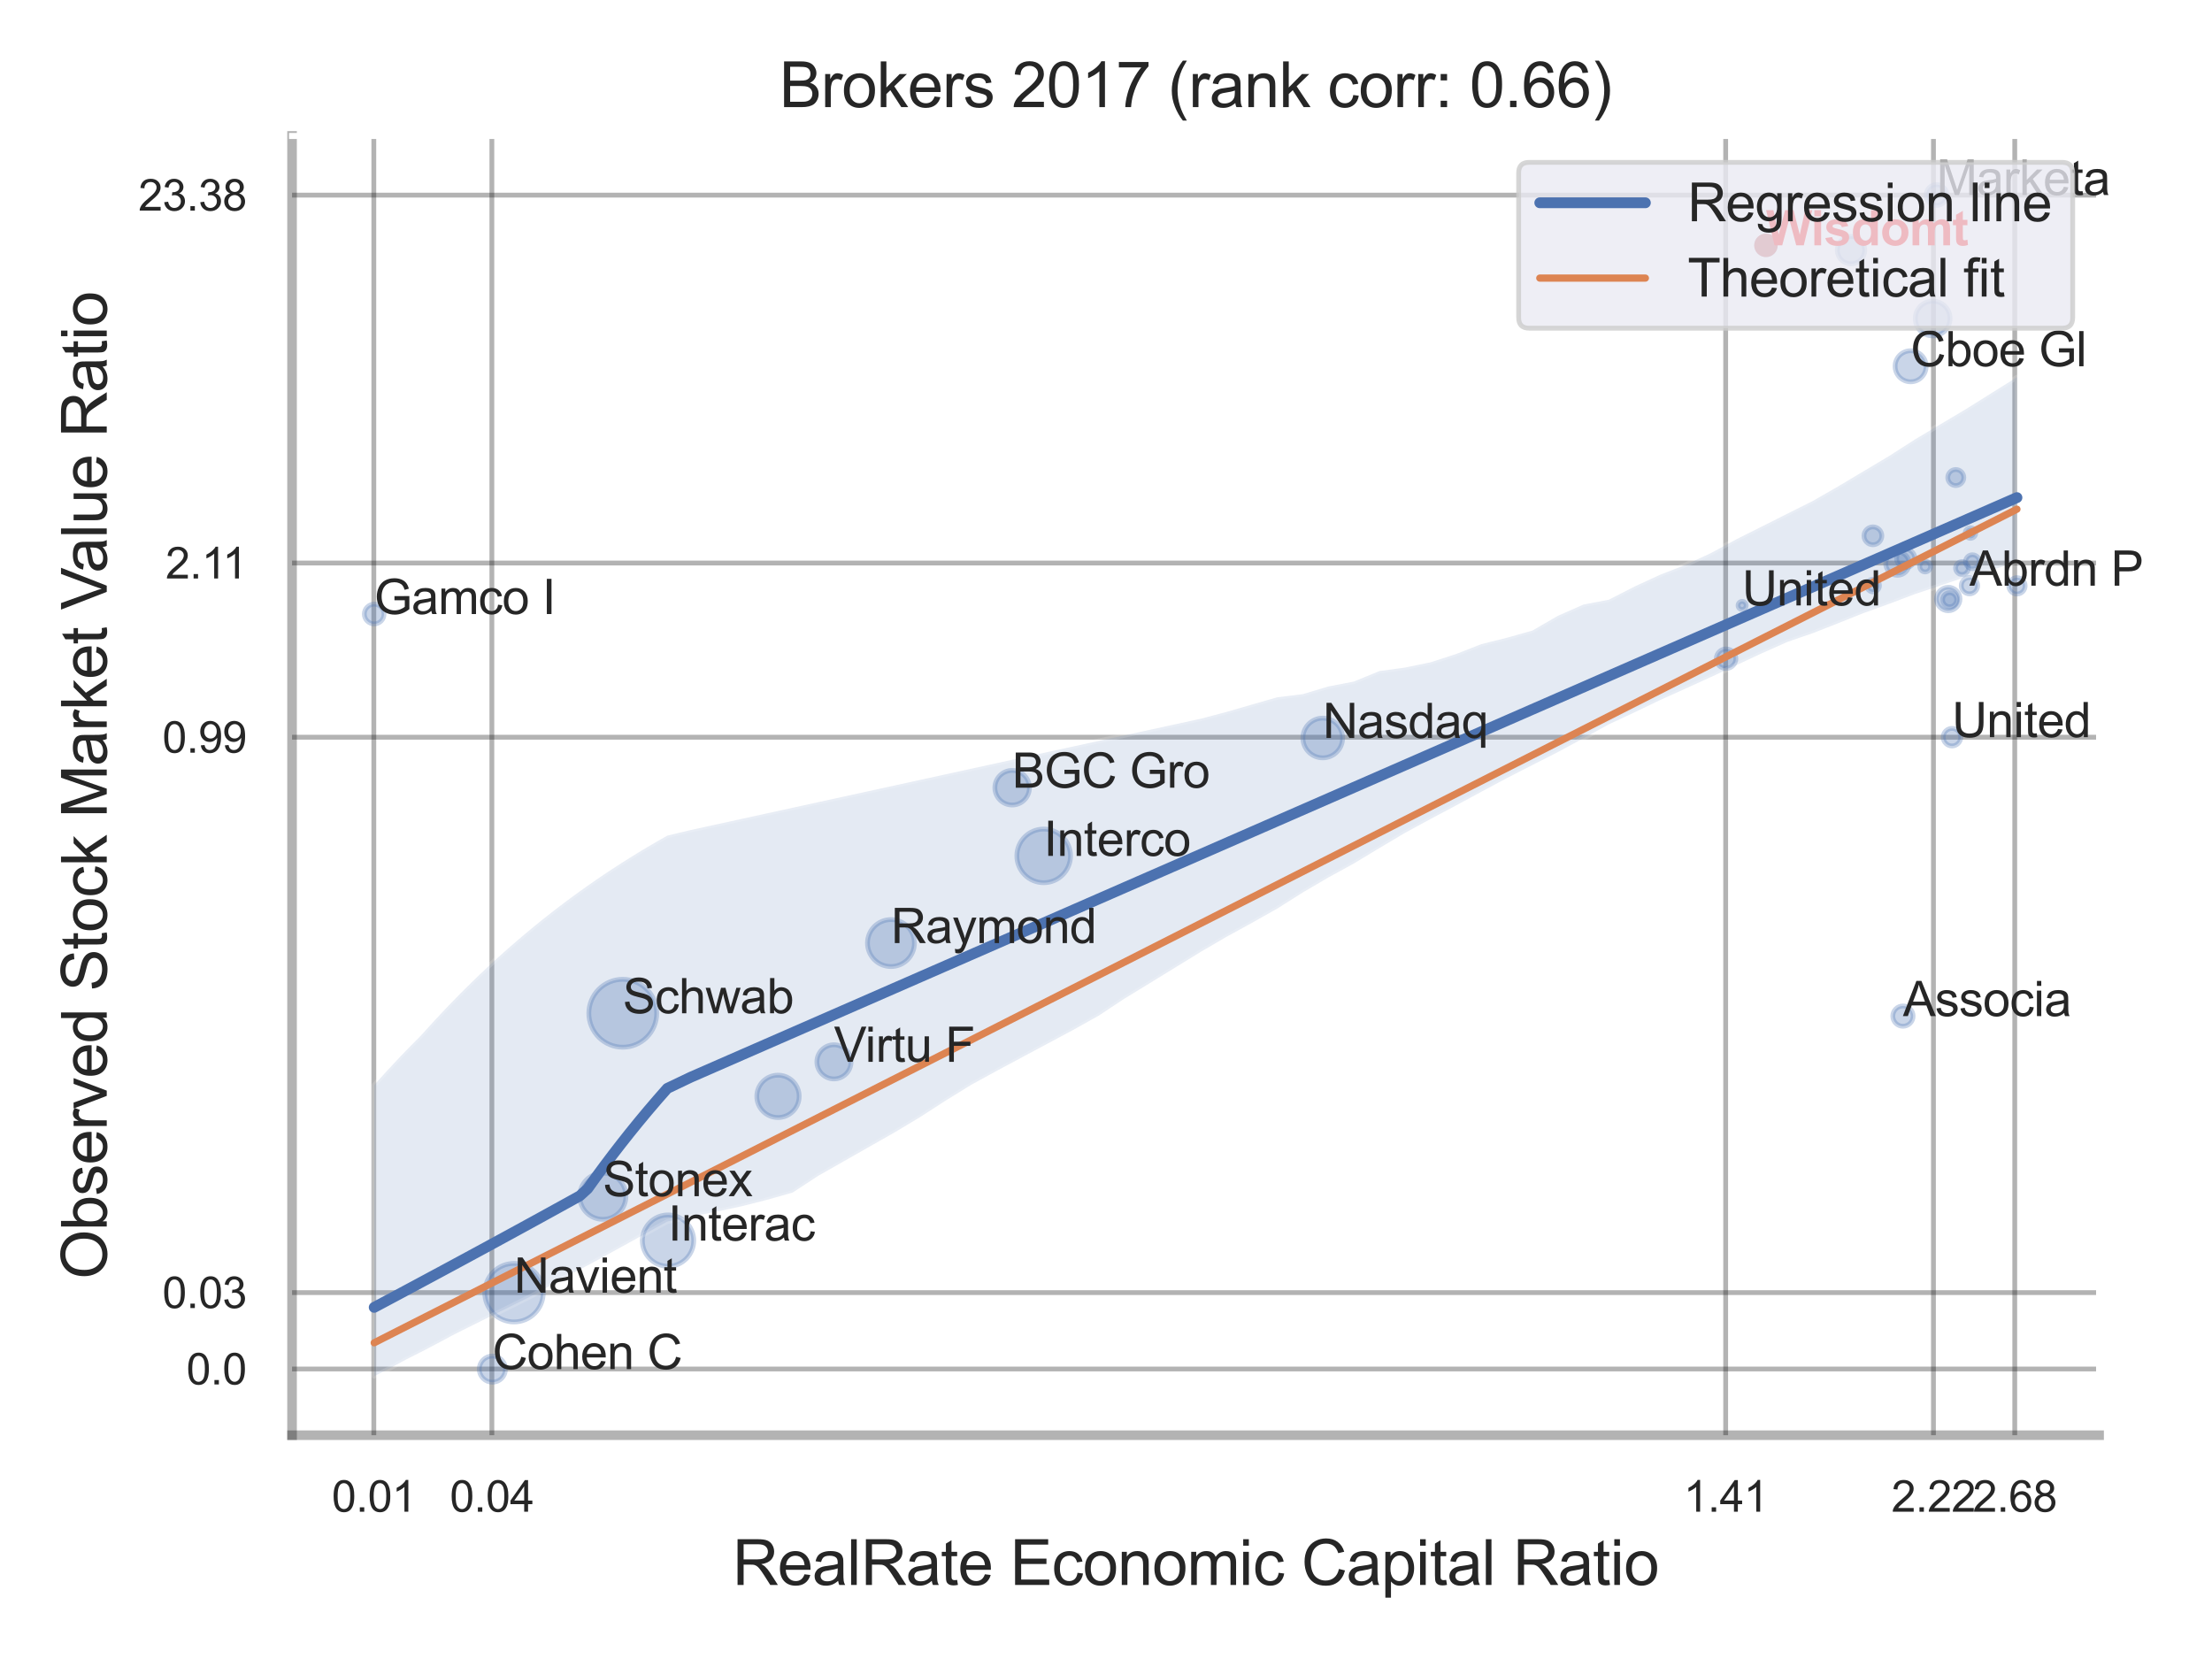 <?xml version="1.0" encoding="utf-8" standalone="no"?>
<!DOCTYPE svg PUBLIC "-//W3C//DTD SVG 1.1//EN"
  "http://www.w3.org/Graphics/SVG/1.1/DTD/svg11.dtd">
<svg xmlns:xlink="http://www.w3.org/1999/xlink" width="460.8pt" height="345.6pt" viewBox="0 0 460.8 345.6" xmlns="http://www.w3.org/2000/svg" version="1.1">
 <defs>
  <style type="text/css">*{stroke-linejoin: round; stroke-linecap: butt}</style>
 </defs>
 <g id="figure_1">
  <g id="patch_1">
   <path d="M 0 345.6 
L 460.8 345.6 
L 460.8 0 
L 0 0 
z
" style="fill: #ffffff"/>
  </g>
  <g id="axes_1">
   <g id="patch_2">
    <path d="M 60.84 298.98 
L 437.279 298.98 
L 437.279 28.32 
L 60.84 28.32 
z
" style="fill: #ffffff"/>
   </g>
   <g id="matplotlib.axis_1">
    <g id="xtick_1">
     <g id="line2d_1">
      <path d="M 77.874 298.98 
L 77.874 28.32 
" clip-path="url(#p955374e39d)" style="fill: none; stroke: #000000; stroke-opacity: 0.3; stroke-linecap: round"/>
     </g>
     <g id="text_1">
      <!-- 0.01 -->
      <g style="fill: #262626" transform="translate(69.116 314.922) scale(0.09 -0.09)">
       <defs>
        <path id="ArialMT-30" d="M 266 2259 
Q 266 3072 433 3567 
Q 600 4063 929 4331 
Q 1259 4600 1759 4600 
Q 2128 4600 2406 4451 
Q 2684 4303 2865 4023 
Q 3047 3744 3150 3342 
Q 3253 2941 3253 2259 
Q 3253 1453 3087 958 
Q 2922 463 2592 192 
Q 2263 -78 1759 -78 
Q 1097 -78 719 397 
Q 266 969 266 2259 
z
M 844 2259 
Q 844 1131 1108 757 
Q 1372 384 1759 384 
Q 2147 384 2411 759 
Q 2675 1134 2675 2259 
Q 2675 3391 2411 3762 
Q 2147 4134 1753 4134 
Q 1366 4134 1134 3806 
Q 844 3388 844 2259 
z
" transform="scale(0.016)"/>
        <path id="ArialMT-2e" d="M 581 0 
L 581 641 
L 1222 641 
L 1222 0 
L 581 0 
z
" transform="scale(0.016)"/>
        <path id="ArialMT-31" d="M 2384 0 
L 1822 0 
L 1822 3584 
Q 1619 3391 1289 3197 
Q 959 3003 697 2906 
L 697 3450 
Q 1169 3672 1522 3987 
Q 1875 4303 2022 4600 
L 2384 4600 
L 2384 0 
z
" transform="scale(0.016)"/>
       </defs>
       <use xlink:href="#ArialMT-30"/>
       <use xlink:href="#ArialMT-2e" x="55.615"/>
       <use xlink:href="#ArialMT-30" x="83.398"/>
       <use xlink:href="#ArialMT-31" x="139.014"/>
      </g>
     </g>
    </g>
    <g id="xtick_2">
     <g id="line2d_2">
      <path d="M 102.465 298.98 
L 102.465 28.32 
" clip-path="url(#p955374e39d)" style="fill: none; stroke: #000000; stroke-opacity: 0.3; stroke-linecap: round"/>
     </g>
     <g id="text_2">
      <!-- 0.04 -->
      <g style="fill: #262626" transform="translate(93.707 314.922) scale(0.09 -0.09)">
       <defs>
        <path id="ArialMT-34" d="M 2069 0 
L 2069 1097 
L 81 1097 
L 81 1613 
L 2172 4581 
L 2631 4581 
L 2631 1613 
L 3250 1613 
L 3250 1097 
L 2631 1097 
L 2631 0 
L 2069 0 
z
M 2069 1613 
L 2069 3678 
L 634 1613 
L 2069 1613 
z
" transform="scale(0.016)"/>
       </defs>
       <use xlink:href="#ArialMT-30"/>
       <use xlink:href="#ArialMT-2e" x="55.615"/>
       <use xlink:href="#ArialMT-30" x="83.398"/>
       <use xlink:href="#ArialMT-34" x="139.014"/>
      </g>
     </g>
    </g>
    <g id="xtick_3">
     <g id="line2d_3">
      <path d="M 359.489 298.98 
L 359.489 28.32 
" clip-path="url(#p955374e39d)" style="fill: none; stroke: #000000; stroke-opacity: 0.3; stroke-linecap: round"/>
     </g>
     <g id="text_3">
      <!-- 1.41 -->
      <g style="fill: #262626" transform="translate(350.731 314.922) scale(0.09 -0.09)">
       <use xlink:href="#ArialMT-31"/>
       <use xlink:href="#ArialMT-2e" x="55.615"/>
       <use xlink:href="#ArialMT-34" x="83.398"/>
       <use xlink:href="#ArialMT-31" x="139.014"/>
      </g>
     </g>
    </g>
    <g id="xtick_4">
     <g id="line2d_4">
      <path d="M 402.774 298.98 
L 402.774 28.32 
" clip-path="url(#p955374e39d)" style="fill: none; stroke: #000000; stroke-opacity: 0.3; stroke-linecap: round"/>
     </g>
     <g id="text_4">
      <!-- 2.22 -->
      <g style="fill: #262626" transform="translate(394.016 314.922) scale(0.09 -0.09)">
       <defs>
        <path id="ArialMT-32" d="M 3222 541 
L 3222 0 
L 194 0 
Q 188 203 259 391 
Q 375 700 629 1000 
Q 884 1300 1366 1694 
Q 2113 2306 2375 2664 
Q 2638 3022 2638 3341 
Q 2638 3675 2398 3904 
Q 2159 4134 1775 4134 
Q 1369 4134 1125 3890 
Q 881 3647 878 3216 
L 300 3275 
Q 359 3922 746 4261 
Q 1134 4600 1788 4600 
Q 2447 4600 2831 4234 
Q 3216 3869 3216 3328 
Q 3216 3053 3103 2787 
Q 2991 2522 2730 2228 
Q 2469 1934 1863 1422 
Q 1356 997 1212 845 
Q 1069 694 975 541 
L 3222 541 
z
" transform="scale(0.016)"/>
       </defs>
       <use xlink:href="#ArialMT-32"/>
       <use xlink:href="#ArialMT-2e" x="55.615"/>
       <use xlink:href="#ArialMT-32" x="83.398"/>
       <use xlink:href="#ArialMT-32" x="139.014"/>
      </g>
     </g>
    </g>
    <g id="xtick_5">
     <g id="line2d_5">
      <path d="M 419.711 298.98 
L 419.711 28.32 
" clip-path="url(#p955374e39d)" style="fill: none; stroke: #000000; stroke-opacity: 0.3; stroke-linecap: round"/>
     </g>
     <g id="text_5">
      <!-- 2.68 -->
      <g style="fill: #262626" transform="translate(410.954 314.922) scale(0.09 -0.09)">
       <defs>
        <path id="ArialMT-36" d="M 3184 3459 
L 2625 3416 
Q 2550 3747 2413 3897 
Q 2184 4138 1850 4138 
Q 1581 4138 1378 3988 
Q 1113 3794 959 3422 
Q 806 3050 800 2363 
Q 1003 2672 1297 2822 
Q 1591 2972 1913 2972 
Q 2475 2972 2870 2558 
Q 3266 2144 3266 1488 
Q 3266 1056 3080 686 
Q 2894 316 2569 119 
Q 2244 -78 1831 -78 
Q 1128 -78 684 439 
Q 241 956 241 2144 
Q 241 3472 731 4075 
Q 1159 4600 1884 4600 
Q 2425 4600 2770 4297 
Q 3116 3994 3184 3459 
z
M 888 1484 
Q 888 1194 1011 928 
Q 1134 663 1356 523 
Q 1578 384 1822 384 
Q 2178 384 2434 671 
Q 2691 959 2691 1453 
Q 2691 1928 2437 2201 
Q 2184 2475 1800 2475 
Q 1419 2475 1153 2201 
Q 888 1928 888 1484 
z
" transform="scale(0.016)"/>
        <path id="ArialMT-38" d="M 1131 2484 
Q 781 2613 612 2850 
Q 444 3088 444 3419 
Q 444 3919 803 4259 
Q 1163 4600 1759 4600 
Q 2359 4600 2725 4251 
Q 3091 3903 3091 3403 
Q 3091 3084 2923 2848 
Q 2756 2613 2416 2484 
Q 2838 2347 3058 2040 
Q 3278 1734 3278 1309 
Q 3278 722 2862 322 
Q 2447 -78 1769 -78 
Q 1091 -78 675 323 
Q 259 725 259 1325 
Q 259 1772 486 2073 
Q 713 2375 1131 2484 
z
M 1019 3438 
Q 1019 3113 1228 2906 
Q 1438 2700 1772 2700 
Q 2097 2700 2305 2904 
Q 2513 3109 2513 3406 
Q 2513 3716 2298 3927 
Q 2084 4138 1766 4138 
Q 1444 4138 1231 3931 
Q 1019 3725 1019 3438 
z
M 838 1322 
Q 838 1081 952 856 
Q 1066 631 1291 507 
Q 1516 384 1775 384 
Q 2178 384 2440 643 
Q 2703 903 2703 1303 
Q 2703 1709 2433 1975 
Q 2163 2241 1756 2241 
Q 1359 2241 1098 1978 
Q 838 1716 838 1322 
z
" transform="scale(0.016)"/>
       </defs>
       <use xlink:href="#ArialMT-32"/>
       <use xlink:href="#ArialMT-2e" x="55.615"/>
       <use xlink:href="#ArialMT-36" x="83.398"/>
       <use xlink:href="#ArialMT-38" x="139.014"/>
      </g>
     </g>
    </g>
    <g id="xtick_6"/>
    <g id="xtick_7"/>
    <g id="text_6">
     <!-- RealRate Economic Capital Ratio -->
     <g style="fill: #262626" transform="translate(152.602 330.174) scale(0.13 -0.13)">
      <defs>
       <path id="ArialMT-52" d="M 503 0 
L 503 4581 
L 2534 4581 
Q 3147 4581 3465 4457 
Q 3784 4334 3975 4021 
Q 4166 3709 4166 3331 
Q 4166 2844 3850 2509 
Q 3534 2175 2875 2084 
Q 3116 1969 3241 1856 
Q 3506 1613 3744 1247 
L 4541 0 
L 3778 0 
L 3172 953 
Q 2906 1366 2734 1584 
Q 2563 1803 2427 1890 
Q 2291 1978 2150 2013 
Q 2047 2034 1813 2034 
L 1109 2034 
L 1109 0 
L 503 0 
z
M 1109 2559 
L 2413 2559 
Q 2828 2559 3062 2645 
Q 3297 2731 3419 2920 
Q 3541 3109 3541 3331 
Q 3541 3656 3305 3865 
Q 3069 4075 2559 4075 
L 1109 4075 
L 1109 2559 
z
" transform="scale(0.016)"/>
       <path id="ArialMT-65" d="M 2694 1069 
L 3275 997 
Q 3138 488 2766 206 
Q 2394 -75 1816 -75 
Q 1088 -75 661 373 
Q 234 822 234 1631 
Q 234 2469 665 2931 
Q 1097 3394 1784 3394 
Q 2450 3394 2872 2941 
Q 3294 2488 3294 1666 
Q 3294 1616 3291 1516 
L 816 1516 
Q 847 969 1125 678 
Q 1403 388 1819 388 
Q 2128 388 2347 550 
Q 2566 713 2694 1069 
z
M 847 1978 
L 2700 1978 
Q 2663 2397 2488 2606 
Q 2219 2931 1791 2931 
Q 1403 2931 1139 2672 
Q 875 2413 847 1978 
z
" transform="scale(0.016)"/>
       <path id="ArialMT-61" d="M 2588 409 
Q 2275 144 1986 34 
Q 1697 -75 1366 -75 
Q 819 -75 525 192 
Q 231 459 231 875 
Q 231 1119 342 1320 
Q 453 1522 633 1644 
Q 813 1766 1038 1828 
Q 1203 1872 1538 1913 
Q 2219 1994 2541 2106 
Q 2544 2222 2544 2253 
Q 2544 2597 2384 2738 
Q 2169 2928 1744 2928 
Q 1347 2928 1158 2789 
Q 969 2650 878 2297 
L 328 2372 
Q 403 2725 575 2942 
Q 747 3159 1072 3276 
Q 1397 3394 1825 3394 
Q 2250 3394 2515 3294 
Q 2781 3194 2906 3042 
Q 3031 2891 3081 2659 
Q 3109 2516 3109 2141 
L 3109 1391 
Q 3109 606 3145 398 
Q 3181 191 3288 0 
L 2700 0 
Q 2613 175 2588 409 
z
M 2541 1666 
Q 2234 1541 1622 1453 
Q 1275 1403 1131 1340 
Q 988 1278 909 1158 
Q 831 1038 831 891 
Q 831 666 1001 516 
Q 1172 366 1500 366 
Q 1825 366 2078 508 
Q 2331 650 2450 897 
Q 2541 1088 2541 1459 
L 2541 1666 
z
" transform="scale(0.016)"/>
       <path id="ArialMT-6c" d="M 409 0 
L 409 4581 
L 972 4581 
L 972 0 
L 409 0 
z
" transform="scale(0.016)"/>
       <path id="ArialMT-74" d="M 1650 503 
L 1731 6 
Q 1494 -44 1306 -44 
Q 1000 -44 831 53 
Q 663 150 594 308 
Q 525 466 525 972 
L 525 2881 
L 113 2881 
L 113 3319 
L 525 3319 
L 525 4141 
L 1084 4478 
L 1084 3319 
L 1650 3319 
L 1650 2881 
L 1084 2881 
L 1084 941 
Q 1084 700 1114 631 
Q 1144 563 1211 522 
Q 1278 481 1403 481 
Q 1497 481 1650 503 
z
" transform="scale(0.016)"/>
       <path id="ArialMT-20" transform="scale(0.016)"/>
       <path id="ArialMT-45" d="M 506 0 
L 506 4581 
L 3819 4581 
L 3819 4041 
L 1113 4041 
L 1113 2638 
L 3647 2638 
L 3647 2100 
L 1113 2100 
L 1113 541 
L 3925 541 
L 3925 0 
L 506 0 
z
" transform="scale(0.016)"/>
       <path id="ArialMT-63" d="M 2588 1216 
L 3141 1144 
Q 3050 572 2676 248 
Q 2303 -75 1759 -75 
Q 1078 -75 664 370 
Q 250 816 250 1647 
Q 250 2184 428 2587 
Q 606 2991 970 3192 
Q 1334 3394 1763 3394 
Q 2303 3394 2647 3120 
Q 2991 2847 3088 2344 
L 2541 2259 
Q 2463 2594 2264 2762 
Q 2066 2931 1784 2931 
Q 1359 2931 1093 2626 
Q 828 2322 828 1663 
Q 828 994 1084 691 
Q 1341 388 1753 388 
Q 2084 388 2306 591 
Q 2528 794 2588 1216 
z
" transform="scale(0.016)"/>
       <path id="ArialMT-6f" d="M 213 1659 
Q 213 2581 725 3025 
Q 1153 3394 1769 3394 
Q 2453 3394 2887 2945 
Q 3322 2497 3322 1706 
Q 3322 1066 3130 698 
Q 2938 331 2570 128 
Q 2203 -75 1769 -75 
Q 1072 -75 642 372 
Q 213 819 213 1659 
z
M 791 1659 
Q 791 1022 1069 705 
Q 1347 388 1769 388 
Q 2188 388 2466 706 
Q 2744 1025 2744 1678 
Q 2744 2294 2464 2611 
Q 2184 2928 1769 2928 
Q 1347 2928 1069 2612 
Q 791 2297 791 1659 
z
" transform="scale(0.016)"/>
       <path id="ArialMT-6e" d="M 422 0 
L 422 3319 
L 928 3319 
L 928 2847 
Q 1294 3394 1984 3394 
Q 2284 3394 2536 3286 
Q 2788 3178 2913 3003 
Q 3038 2828 3088 2588 
Q 3119 2431 3119 2041 
L 3119 0 
L 2556 0 
L 2556 2019 
Q 2556 2363 2490 2533 
Q 2425 2703 2258 2804 
Q 2091 2906 1866 2906 
Q 1506 2906 1245 2678 
Q 984 2450 984 1813 
L 984 0 
L 422 0 
z
" transform="scale(0.016)"/>
       <path id="ArialMT-6d" d="M 422 0 
L 422 3319 
L 925 3319 
L 925 2853 
Q 1081 3097 1340 3245 
Q 1600 3394 1931 3394 
Q 2300 3394 2536 3241 
Q 2772 3088 2869 2813 
Q 3263 3394 3894 3394 
Q 4388 3394 4653 3120 
Q 4919 2847 4919 2278 
L 4919 0 
L 4359 0 
L 4359 2091 
Q 4359 2428 4304 2576 
Q 4250 2725 4106 2815 
Q 3963 2906 3769 2906 
Q 3419 2906 3187 2673 
Q 2956 2441 2956 1928 
L 2956 0 
L 2394 0 
L 2394 2156 
Q 2394 2531 2256 2718 
Q 2119 2906 1806 2906 
Q 1569 2906 1367 2781 
Q 1166 2656 1075 2415 
Q 984 2175 984 1722 
L 984 0 
L 422 0 
z
" transform="scale(0.016)"/>
       <path id="ArialMT-69" d="M 425 3934 
L 425 4581 
L 988 4581 
L 988 3934 
L 425 3934 
z
M 425 0 
L 425 3319 
L 988 3319 
L 988 0 
L 425 0 
z
" transform="scale(0.016)"/>
       <path id="ArialMT-43" d="M 3763 1606 
L 4369 1453 
Q 4178 706 3683 314 
Q 3188 -78 2472 -78 
Q 1731 -78 1267 223 
Q 803 525 561 1097 
Q 319 1669 319 2325 
Q 319 3041 592 3573 
Q 866 4106 1370 4382 
Q 1875 4659 2481 4659 
Q 3169 4659 3637 4309 
Q 4106 3959 4291 3325 
L 3694 3184 
Q 3534 3684 3231 3912 
Q 2928 4141 2469 4141 
Q 1941 4141 1586 3887 
Q 1231 3634 1087 3207 
Q 944 2781 944 2328 
Q 944 1744 1114 1308 
Q 1284 872 1643 656 
Q 2003 441 2422 441 
Q 2931 441 3284 734 
Q 3638 1028 3763 1606 
z
" transform="scale(0.016)"/>
       <path id="ArialMT-70" d="M 422 -1272 
L 422 3319 
L 934 3319 
L 934 2888 
Q 1116 3141 1344 3267 
Q 1572 3394 1897 3394 
Q 2322 3394 2647 3175 
Q 2972 2956 3137 2557 
Q 3303 2159 3303 1684 
Q 3303 1175 3120 767 
Q 2938 359 2589 142 
Q 2241 -75 1856 -75 
Q 1575 -75 1351 44 
Q 1128 163 984 344 
L 984 -1272 
L 422 -1272 
z
M 931 1641 
Q 931 1000 1190 694 
Q 1450 388 1819 388 
Q 2194 388 2461 705 
Q 2728 1022 2728 1688 
Q 2728 2322 2467 2637 
Q 2206 2953 1844 2953 
Q 1484 2953 1207 2617 
Q 931 2281 931 1641 
z
" transform="scale(0.016)"/>
      </defs>
      <use xlink:href="#ArialMT-52"/>
      <use xlink:href="#ArialMT-65" x="72.217"/>
      <use xlink:href="#ArialMT-61" x="127.832"/>
      <use xlink:href="#ArialMT-6c" x="183.447"/>
      <use xlink:href="#ArialMT-52" x="205.664"/>
      <use xlink:href="#ArialMT-61" x="277.881"/>
      <use xlink:href="#ArialMT-74" x="333.496"/>
      <use xlink:href="#ArialMT-65" x="361.279"/>
      <use xlink:href="#ArialMT-20" x="416.895"/>
      <use xlink:href="#ArialMT-45" x="444.678"/>
      <use xlink:href="#ArialMT-63" x="511.377"/>
      <use xlink:href="#ArialMT-6f" x="561.377"/>
      <use xlink:href="#ArialMT-6e" x="616.992"/>
      <use xlink:href="#ArialMT-6f" x="672.607"/>
      <use xlink:href="#ArialMT-6d" x="728.223"/>
      <use xlink:href="#ArialMT-69" x="811.523"/>
      <use xlink:href="#ArialMT-63" x="833.74"/>
      <use xlink:href="#ArialMT-20" x="883.74"/>
      <use xlink:href="#ArialMT-43" x="911.523"/>
      <use xlink:href="#ArialMT-61" x="983.74"/>
      <use xlink:href="#ArialMT-70" x="1039.355"/>
      <use xlink:href="#ArialMT-69" x="1094.971"/>
      <use xlink:href="#ArialMT-74" x="1117.188"/>
      <use xlink:href="#ArialMT-61" x="1144.971"/>
      <use xlink:href="#ArialMT-6c" x="1200.586"/>
      <use xlink:href="#ArialMT-20" x="1222.803"/>
      <use xlink:href="#ArialMT-52" x="1250.586"/>
      <use xlink:href="#ArialMT-61" x="1322.803"/>
      <use xlink:href="#ArialMT-74" x="1378.418"/>
      <use xlink:href="#ArialMT-69" x="1406.201"/>
      <use xlink:href="#ArialMT-6f" x="1428.418"/>
     </g>
    </g>
   </g>
   <g id="matplotlib.axis_2">
    <g id="ytick_1">
     <g id="line2d_6">
      <path d="M 60.84 285.184 
L 437.279 285.184 
" clip-path="url(#p955374e39d)" style="fill: none; stroke: #000000; stroke-opacity: 0.3; stroke-linecap: round"/>
     </g>
     <g id="text_7">
      <!-- 0.0 -->
      <g style="fill: #262626" transform="translate(38.83 288.405) scale(0.09 -0.09)">
       <use xlink:href="#ArialMT-30"/>
       <use xlink:href="#ArialMT-2e" x="55.615"/>
       <use xlink:href="#ArialMT-30" x="83.398"/>
      </g>
     </g>
    </g>
    <g id="ytick_2">
     <g id="line2d_7">
      <path d="M 60.84 269.271 
L 437.279 269.271 
" clip-path="url(#p955374e39d)" style="fill: none; stroke: #000000; stroke-opacity: 0.3; stroke-linecap: round"/>
     </g>
     <g id="text_8">
      <!-- 0.03 -->
      <g style="fill: #262626" transform="translate(33.825 272.492) scale(0.09 -0.09)">
       <defs>
        <path id="ArialMT-33" d="M 269 1209 
L 831 1284 
Q 928 806 1161 595 
Q 1394 384 1728 384 
Q 2125 384 2398 659 
Q 2672 934 2672 1341 
Q 2672 1728 2419 1979 
Q 2166 2231 1775 2231 
Q 1616 2231 1378 2169 
L 1441 2663 
Q 1497 2656 1531 2656 
Q 1891 2656 2178 2843 
Q 2466 3031 2466 3422 
Q 2466 3731 2256 3934 
Q 2047 4138 1716 4138 
Q 1388 4138 1169 3931 
Q 950 3725 888 3313 
L 325 3413 
Q 428 3978 793 4289 
Q 1159 4600 1703 4600 
Q 2078 4600 2393 4439 
Q 2709 4278 2876 4000 
Q 3044 3722 3044 3409 
Q 3044 3113 2884 2869 
Q 2725 2625 2413 2481 
Q 2819 2388 3044 2092 
Q 3269 1797 3269 1353 
Q 3269 753 2831 336 
Q 2394 -81 1725 -81 
Q 1122 -81 723 278 
Q 325 638 269 1209 
z
" transform="scale(0.016)"/>
       </defs>
       <use xlink:href="#ArialMT-30"/>
       <use xlink:href="#ArialMT-2e" x="55.615"/>
       <use xlink:href="#ArialMT-30" x="83.398"/>
       <use xlink:href="#ArialMT-33" x="139.014"/>
      </g>
     </g>
    </g>
    <g id="ytick_3">
     <g id="line2d_8">
      <path d="M 60.84 153.577 
L 437.279 153.577 
" clip-path="url(#p955374e39d)" style="fill: none; stroke: #000000; stroke-opacity: 0.3; stroke-linecap: round"/>
     </g>
     <g id="text_9">
      <!-- 0.99 -->
      <g style="fill: #262626" transform="translate(33.825 156.798) scale(0.09 -0.09)">
       <defs>
        <path id="ArialMT-39" d="M 350 1059 
L 891 1109 
Q 959 728 1153 556 
Q 1347 384 1650 384 
Q 1909 384 2104 503 
Q 2300 622 2425 820 
Q 2550 1019 2634 1356 
Q 2719 1694 2719 2044 
Q 2719 2081 2716 2156 
Q 2547 1888 2255 1720 
Q 1963 1553 1622 1553 
Q 1053 1553 659 1965 
Q 266 2378 266 3053 
Q 266 3750 677 4175 
Q 1088 4600 1706 4600 
Q 2153 4600 2523 4359 
Q 2894 4119 3086 3673 
Q 3278 3228 3278 2384 
Q 3278 1506 3087 986 
Q 2897 466 2520 194 
Q 2144 -78 1638 -78 
Q 1100 -78 759 220 
Q 419 519 350 1059 
z
M 2653 3081 
Q 2653 3566 2395 3850 
Q 2138 4134 1775 4134 
Q 1400 4134 1122 3828 
Q 844 3522 844 3034 
Q 844 2597 1108 2323 
Q 1372 2050 1759 2050 
Q 2150 2050 2401 2323 
Q 2653 2597 2653 3081 
z
" transform="scale(0.016)"/>
       </defs>
       <use xlink:href="#ArialMT-30"/>
       <use xlink:href="#ArialMT-2e" x="55.615"/>
       <use xlink:href="#ArialMT-39" x="83.398"/>
       <use xlink:href="#ArialMT-39" x="139.014"/>
      </g>
     </g>
    </g>
    <g id="ytick_4">
     <g id="line2d_9">
      <path d="M 60.84 117.288 
L 437.279 117.288 
" clip-path="url(#p955374e39d)" style="fill: none; stroke: #000000; stroke-opacity: 0.3; stroke-linecap: round"/>
     </g>
     <g id="text_10">
      <!-- 2.11 -->
      <g style="fill: #262626" transform="translate(34.489 120.509) scale(0.09 -0.09)">
       <use xlink:href="#ArialMT-32"/>
       <use xlink:href="#ArialMT-2e" x="55.615"/>
       <use xlink:href="#ArialMT-31" x="83.398"/>
       <use xlink:href="#ArialMT-31" x="131.639"/>
      </g>
     </g>
    </g>
    <g id="ytick_5">
     <g id="line2d_10">
      <path d="M 60.84 40.647 
L 437.279 40.647 
" clip-path="url(#p955374e39d)" style="fill: none; stroke: #000000; stroke-opacity: 0.3; stroke-linecap: round"/>
     </g>
     <g id="text_11">
      <!-- 23.38 -->
      <g style="fill: #262626" transform="translate(28.82 43.868) scale(0.09 -0.09)">
       <use xlink:href="#ArialMT-32"/>
       <use xlink:href="#ArialMT-33" x="55.615"/>
       <use xlink:href="#ArialMT-2e" x="111.23"/>
       <use xlink:href="#ArialMT-33" x="139.014"/>
       <use xlink:href="#ArialMT-38" x="194.629"/>
      </g>
     </g>
    </g>
    <g id="ytick_6"/>
    <g id="ytick_7"/>
    <g id="ytick_8"/>
    <g id="text_12">
     <!-- Observed Stock Market Value Ratio -->
     <g style="fill: #262626" transform="translate(22.237 266.489) rotate(-90) scale(0.13 -0.13)">
      <defs>
       <path id="ArialMT-4f" d="M 309 2231 
Q 309 3372 921 4017 
Q 1534 4663 2503 4663 
Q 3138 4663 3647 4359 
Q 4156 4056 4423 3514 
Q 4691 2972 4691 2284 
Q 4691 1588 4409 1038 
Q 4128 488 3612 205 
Q 3097 -78 2500 -78 
Q 1853 -78 1343 234 
Q 834 547 571 1087 
Q 309 1628 309 2231 
z
M 934 2222 
Q 934 1394 1379 917 
Q 1825 441 2497 441 
Q 3181 441 3623 922 
Q 4066 1403 4066 2288 
Q 4066 2847 3877 3264 
Q 3688 3681 3323 3911 
Q 2959 4141 2506 4141 
Q 1863 4141 1398 3698 
Q 934 3256 934 2222 
z
" transform="scale(0.016)"/>
       <path id="ArialMT-62" d="M 941 0 
L 419 0 
L 419 4581 
L 981 4581 
L 981 2947 
Q 1338 3394 1891 3394 
Q 2197 3394 2470 3270 
Q 2744 3147 2920 2923 
Q 3097 2700 3197 2384 
Q 3297 2069 3297 1709 
Q 3297 856 2875 390 
Q 2453 -75 1863 -75 
Q 1275 -75 941 416 
L 941 0 
z
M 934 1684 
Q 934 1088 1097 822 
Q 1363 388 1816 388 
Q 2184 388 2453 708 
Q 2722 1028 2722 1663 
Q 2722 2313 2464 2622 
Q 2206 2931 1841 2931 
Q 1472 2931 1203 2611 
Q 934 2291 934 1684 
z
" transform="scale(0.016)"/>
       <path id="ArialMT-73" d="M 197 991 
L 753 1078 
Q 800 744 1014 566 
Q 1228 388 1613 388 
Q 2000 388 2187 545 
Q 2375 703 2375 916 
Q 2375 1106 2209 1216 
Q 2094 1291 1634 1406 
Q 1016 1563 777 1677 
Q 538 1791 414 1992 
Q 291 2194 291 2438 
Q 291 2659 392 2848 
Q 494 3038 669 3163 
Q 800 3259 1026 3326 
Q 1253 3394 1513 3394 
Q 1903 3394 2198 3281 
Q 2494 3169 2634 2976 
Q 2775 2784 2828 2463 
L 2278 2388 
Q 2241 2644 2061 2787 
Q 1881 2931 1553 2931 
Q 1166 2931 1000 2803 
Q 834 2675 834 2503 
Q 834 2394 903 2306 
Q 972 2216 1119 2156 
Q 1203 2125 1616 2013 
Q 2213 1853 2448 1751 
Q 2684 1650 2818 1456 
Q 2953 1263 2953 975 
Q 2953 694 2789 445 
Q 2625 197 2315 61 
Q 2006 -75 1616 -75 
Q 969 -75 630 194 
Q 291 463 197 991 
z
" transform="scale(0.016)"/>
       <path id="ArialMT-72" d="M 416 0 
L 416 3319 
L 922 3319 
L 922 2816 
Q 1116 3169 1280 3281 
Q 1444 3394 1641 3394 
Q 1925 3394 2219 3213 
L 2025 2691 
Q 1819 2813 1613 2813 
Q 1428 2813 1281 2702 
Q 1134 2591 1072 2394 
Q 978 2094 978 1738 
L 978 0 
L 416 0 
z
" transform="scale(0.016)"/>
       <path id="ArialMT-76" d="M 1344 0 
L 81 3319 
L 675 3319 
L 1388 1331 
Q 1503 1009 1600 663 
Q 1675 925 1809 1294 
L 2547 3319 
L 3125 3319 
L 1869 0 
L 1344 0 
z
" transform="scale(0.016)"/>
       <path id="ArialMT-64" d="M 2575 0 
L 2575 419 
Q 2259 -75 1647 -75 
Q 1250 -75 917 144 
Q 584 363 401 755 
Q 219 1147 219 1656 
Q 219 2153 384 2558 
Q 550 2963 881 3178 
Q 1213 3394 1622 3394 
Q 1922 3394 2156 3267 
Q 2391 3141 2538 2938 
L 2538 4581 
L 3097 4581 
L 3097 0 
L 2575 0 
z
M 797 1656 
Q 797 1019 1065 703 
Q 1334 388 1700 388 
Q 2069 388 2326 689 
Q 2584 991 2584 1609 
Q 2584 2291 2321 2609 
Q 2059 2928 1675 2928 
Q 1300 2928 1048 2622 
Q 797 2316 797 1656 
z
" transform="scale(0.016)"/>
       <path id="ArialMT-53" d="M 288 1472 
L 859 1522 
Q 900 1178 1048 958 
Q 1197 738 1509 602 
Q 1822 466 2213 466 
Q 2559 466 2825 569 
Q 3091 672 3220 851 
Q 3350 1031 3350 1244 
Q 3350 1459 3225 1620 
Q 3100 1781 2813 1891 
Q 2628 1963 1997 2114 
Q 1366 2266 1113 2400 
Q 784 2572 623 2826 
Q 463 3081 463 3397 
Q 463 3744 659 4045 
Q 856 4347 1234 4503 
Q 1613 4659 2075 4659 
Q 2584 4659 2973 4495 
Q 3363 4331 3572 4012 
Q 3781 3694 3797 3291 
L 3216 3247 
Q 3169 3681 2898 3903 
Q 2628 4125 2100 4125 
Q 1550 4125 1298 3923 
Q 1047 3722 1047 3438 
Q 1047 3191 1225 3031 
Q 1400 2872 2139 2705 
Q 2878 2538 3153 2413 
Q 3553 2228 3743 1945 
Q 3934 1663 3934 1294 
Q 3934 928 3725 604 
Q 3516 281 3123 101 
Q 2731 -78 2241 -78 
Q 1619 -78 1198 103 
Q 778 284 539 648 
Q 300 1013 288 1472 
z
" transform="scale(0.016)"/>
       <path id="ArialMT-6b" d="M 425 0 
L 425 4581 
L 988 4581 
L 988 1969 
L 2319 3319 
L 3047 3319 
L 1778 2088 
L 3175 0 
L 2481 0 
L 1384 1697 
L 988 1316 
L 988 0 
L 425 0 
z
" transform="scale(0.016)"/>
       <path id="ArialMT-4d" d="M 475 0 
L 475 4581 
L 1388 4581 
L 2472 1338 
Q 2622 884 2691 659 
Q 2769 909 2934 1394 
L 4031 4581 
L 4847 4581 
L 4847 0 
L 4263 0 
L 4263 3834 
L 2931 0 
L 2384 0 
L 1059 3900 
L 1059 0 
L 475 0 
z
" transform="scale(0.016)"/>
       <path id="ArialMT-56" d="M 1803 0 
L 28 4581 
L 684 4581 
L 1875 1253 
Q 2019 853 2116 503 
Q 2222 878 2363 1253 
L 3600 4581 
L 4219 4581 
L 2425 0 
L 1803 0 
z
" transform="scale(0.016)"/>
       <path id="ArialMT-75" d="M 2597 0 
L 2597 488 
Q 2209 -75 1544 -75 
Q 1250 -75 995 37 
Q 741 150 617 320 
Q 494 491 444 738 
Q 409 903 409 1263 
L 409 3319 
L 972 3319 
L 972 1478 
Q 972 1038 1006 884 
Q 1059 663 1231 536 
Q 1403 409 1656 409 
Q 1909 409 2131 539 
Q 2353 669 2445 892 
Q 2538 1116 2538 1541 
L 2538 3319 
L 3100 3319 
L 3100 0 
L 2597 0 
z
" transform="scale(0.016)"/>
      </defs>
      <use xlink:href="#ArialMT-4f"/>
      <use xlink:href="#ArialMT-62" x="77.783"/>
      <use xlink:href="#ArialMT-73" x="133.398"/>
      <use xlink:href="#ArialMT-65" x="183.398"/>
      <use xlink:href="#ArialMT-72" x="239.014"/>
      <use xlink:href="#ArialMT-76" x="272.314"/>
      <use xlink:href="#ArialMT-65" x="322.314"/>
      <use xlink:href="#ArialMT-64" x="377.93"/>
      <use xlink:href="#ArialMT-20" x="433.545"/>
      <use xlink:href="#ArialMT-53" x="461.328"/>
      <use xlink:href="#ArialMT-74" x="528.027"/>
      <use xlink:href="#ArialMT-6f" x="555.811"/>
      <use xlink:href="#ArialMT-63" x="611.426"/>
      <use xlink:href="#ArialMT-6b" x="661.426"/>
      <use xlink:href="#ArialMT-20" x="711.426"/>
      <use xlink:href="#ArialMT-4d" x="739.209"/>
      <use xlink:href="#ArialMT-61" x="822.51"/>
      <use xlink:href="#ArialMT-72" x="878.125"/>
      <use xlink:href="#ArialMT-6b" x="911.426"/>
      <use xlink:href="#ArialMT-65" x="961.426"/>
      <use xlink:href="#ArialMT-74" x="1017.041"/>
      <use xlink:href="#ArialMT-20" x="1044.824"/>
      <use xlink:href="#ArialMT-56" x="1072.607"/>
      <use xlink:href="#ArialMT-61" x="1131.932"/>
      <use xlink:href="#ArialMT-6c" x="1187.547"/>
      <use xlink:href="#ArialMT-75" x="1209.764"/>
      <use xlink:href="#ArialMT-65" x="1265.379"/>
      <use xlink:href="#ArialMT-20" x="1320.994"/>
      <use xlink:href="#ArialMT-52" x="1348.777"/>
      <use xlink:href="#ArialMT-61" x="1420.994"/>
      <use xlink:href="#ArialMT-74" x="1476.609"/>
      <use xlink:href="#ArialMT-69" x="1504.393"/>
      <use xlink:href="#ArialMT-6f" x="1526.609"/>
     </g>
    </g>
   </g>
   <g id="PathCollection_1">
    <path d="M 129.736 218.151 
C 131.611 218.151 133.41 217.406 134.736 216.08 
C 136.062 214.754 136.807 212.956 136.807 211.08 
C 136.807 209.205 136.062 207.406 134.736 206.08 
C 133.41 204.754 131.611 204.009 129.736 204.009 
C 127.861 204.009 126.062 204.754 124.736 206.08 
C 123.41 207.406 122.665 209.205 122.665 211.08 
C 122.665 212.956 123.41 214.754 124.736 216.08 
C 126.062 217.406 127.861 218.151 129.736 218.151 
z
" clip-path="url(#p955374e39d)" style="fill: #4c72b0; fill-opacity: 0.3; stroke: #4c72b0; stroke-opacity: 0.3"/>
    <path d="M 385.603 54.97 
C 386.361 54.97 387.088 54.669 387.624 54.132 
C 388.16 53.596 388.462 52.869 388.462 52.111 
C 388.462 51.353 388.16 50.625 387.624 50.089 
C 387.088 49.553 386.361 49.252 385.603 49.252 
C 384.844 49.252 384.117 49.553 383.581 50.089 
C 383.045 50.625 382.744 51.353 382.744 52.111 
C 382.744 52.869 383.045 53.596 383.581 54.132 
C 384.117 54.669 384.844 54.97 385.603 54.97 
z
" clip-path="url(#p955374e39d)" style="fill: #4c72b0; fill-opacity: 0.3; stroke: #4c72b0; stroke-opacity: 0.3"/>
    <path d="M 185.603 201.351 
C 186.9 201.351 188.144 200.836 189.062 199.918 
C 189.979 199.001 190.494 197.757 190.494 196.459 
C 190.494 195.162 189.979 193.918 189.062 193 
C 188.144 192.083 186.9 191.567 185.603 191.567 
C 184.305 191.567 183.061 192.083 182.144 193 
C 181.226 193.918 180.711 195.162 180.711 196.459 
C 180.711 197.757 181.226 199.001 182.144 199.918 
C 183.061 200.836 184.305 201.351 185.603 201.351 
z
" clip-path="url(#p955374e39d)" style="fill: #4c72b0; fill-opacity: 0.3; stroke: #4c72b0; stroke-opacity: 0.3"/>
    <path d="M 162.073 232.801 
C 163.243 232.801 164.366 232.336 165.193 231.509 
C 166.021 230.681 166.486 229.559 166.486 228.388 
C 166.486 227.218 166.021 226.095 165.193 225.268 
C 164.366 224.44 163.243 223.975 162.073 223.975 
C 160.902 223.975 159.78 224.44 158.952 225.268 
C 158.125 226.095 157.66 227.218 157.66 228.388 
C 157.66 229.559 158.125 230.681 158.952 231.509 
C 159.78 232.336 160.902 232.801 162.073 232.801 
z
" clip-path="url(#p955374e39d)" style="fill: #4c72b0; fill-opacity: 0.3; stroke: #4c72b0; stroke-opacity: 0.3"/>
    <path d="M 367.881 53.056 
C 368.398 53.056 368.893 52.851 369.258 52.485 
C 369.623 52.12 369.829 51.625 369.829 51.108 
C 369.829 50.592 369.623 50.097 369.258 49.731 
C 368.893 49.366 368.398 49.161 367.881 49.161 
C 367.365 49.161 366.87 49.366 366.504 49.731 
C 366.139 50.097 365.934 50.592 365.934 51.108 
C 365.934 51.625 366.139 52.12 366.504 52.485 
C 366.87 52.851 367.365 53.056 367.881 53.056 
z
" clip-path="url(#p955374e39d)" style="fill: #4c72b0; fill-opacity: 0.3; stroke: #4c72b0; stroke-opacity: 0.3"/>
    <path d="M 125.577 254.009 
C 126.854 254.009 128.08 253.501 128.983 252.598 
C 129.886 251.695 130.394 250.469 130.394 249.192 
C 130.394 247.914 129.886 246.689 128.983 245.785 
C 128.08 244.882 126.854 244.374 125.577 244.374 
C 124.299 244.374 123.074 244.882 122.17 245.785 
C 121.267 246.689 120.759 247.914 120.759 249.192 
C 120.759 250.469 121.267 251.695 122.17 252.598 
C 123.074 253.501 124.299 254.009 125.577 254.009 
z
" clip-path="url(#p955374e39d)" style="fill: #4c72b0; fill-opacity: 0.3; stroke: #4c72b0; stroke-opacity: 0.3"/>
    <path d="M 77.951 129.968 
C 78.495 129.968 79.018 129.752 79.403 129.367 
C 79.788 128.982 80.004 128.459 80.004 127.915 
C 80.004 127.37 79.788 126.848 79.403 126.463 
C 79.018 126.078 78.495 125.862 77.951 125.862 
C 77.406 125.862 76.884 126.078 76.499 126.463 
C 76.114 126.848 75.898 127.37 75.898 127.915 
C 75.898 128.459 76.114 128.982 76.499 129.367 
C 76.884 129.752 77.406 129.968 77.951 129.968 
z
" clip-path="url(#p955374e39d)" style="fill: #4c72b0; fill-opacity: 0.3; stroke: #4c72b0; stroke-opacity: 0.3"/>
    <path d="M 210.853 167.698 
C 211.808 167.698 212.725 167.319 213.4 166.643 
C 214.076 165.968 214.455 165.051 214.455 164.096 
C 214.455 163.14 214.076 162.224 213.4 161.548 
C 212.725 160.873 211.808 160.493 210.853 160.493 
C 209.897 160.493 208.981 160.873 208.305 161.548 
C 207.63 162.224 207.25 163.14 207.25 164.096 
C 207.25 165.051 207.63 165.968 208.305 166.643 
C 208.981 167.319 209.897 167.698 210.853 167.698 
z
" clip-path="url(#p955374e39d)" style="fill: #4c72b0; fill-opacity: 0.3; stroke: #4c72b0; stroke-opacity: 0.3"/>
    <path d="M 402.614 69.974 
C 403.576 69.974 404.498 69.592 405.178 68.912 
C 405.858 68.232 406.241 67.309 406.241 66.347 
C 406.241 65.386 405.858 64.463 405.178 63.783 
C 404.498 63.103 403.576 62.72 402.614 62.72 
C 401.652 62.72 400.729 63.103 400.049 63.783 
C 399.369 64.463 398.987 65.386 398.987 66.347 
C 398.987 67.309 399.369 68.232 400.049 68.912 
C 400.729 69.592 401.652 69.974 402.614 69.974 
z
" clip-path="url(#p955374e39d)" style="fill: #4c72b0; fill-opacity: 0.3; stroke: #4c72b0; stroke-opacity: 0.3"/>
    <path d="M 275.556 157.872 
C 276.653 157.872 277.705 157.436 278.48 156.661 
C 279.256 155.885 279.691 154.833 279.691 153.736 
C 279.691 152.64 279.256 151.588 278.48 150.812 
C 277.705 150.036 276.653 149.601 275.556 149.601 
C 274.459 149.601 273.407 150.036 272.632 150.812 
C 271.856 151.588 271.42 152.64 271.42 153.736 
C 271.42 154.833 271.856 155.885 272.632 156.661 
C 273.407 157.436 274.459 157.872 275.556 157.872 
z
" clip-path="url(#p955374e39d)" style="fill: #4c72b0; fill-opacity: 0.3; stroke: #4c72b0; stroke-opacity: 0.3"/>
    <path d="M 102.572 287.94 
C 103.295 287.94 103.989 287.653 104.5 287.142 
C 105.012 286.63 105.299 285.937 105.299 285.214 
C 105.299 284.491 105.012 283.797 104.5 283.286 
C 103.989 282.774 103.295 282.487 102.572 282.487 
C 101.849 282.487 101.156 282.774 100.644 283.286 
C 100.133 283.797 99.846 284.491 99.846 285.214 
C 99.846 285.937 100.133 286.63 100.644 287.142 
C 101.156 287.653 101.849 287.94 102.572 287.94 
z
" clip-path="url(#p955374e39d)" style="fill: #4c72b0; fill-opacity: 0.3; stroke: #4c72b0; stroke-opacity: 0.3"/>
    <path d="M 403.411 42.787 
C 403.985 42.787 404.535 42.559 404.941 42.153 
C 405.347 41.747 405.575 41.197 405.575 40.623 
C 405.575 40.049 405.347 39.498 404.941 39.093 
C 404.535 38.687 403.985 38.459 403.411 38.459 
C 402.837 38.459 402.286 38.687 401.88 39.093 
C 401.475 39.498 401.247 40.049 401.247 40.623 
C 401.247 41.197 401.475 41.747 401.88 42.153 
C 402.286 42.559 402.837 42.787 403.411 42.787 
z
" clip-path="url(#p955374e39d)" style="fill: #4c72b0; fill-opacity: 0.3; stroke: #4c72b0; stroke-opacity: 0.3"/>
    <path d="M 395.277 119.846 
C 395.926 119.846 396.548 119.588 397.007 119.13 
C 397.466 118.671 397.724 118.048 397.724 117.399 
C 397.724 116.75 397.466 116.128 397.007 115.669 
C 396.548 115.21 395.926 114.952 395.277 114.952 
C 394.628 114.952 394.005 115.21 393.546 115.669 
C 393.088 116.128 392.83 116.75 392.83 117.399 
C 392.83 118.048 393.088 118.671 393.546 119.13 
C 394.005 119.588 394.628 119.846 395.277 119.846 
z
" clip-path="url(#p955374e39d)" style="fill: #4c72b0; fill-opacity: 0.3; stroke: #4c72b0; stroke-opacity: 0.3"/>
    <path d="M 405.858 127.225 
C 406.506 127.225 407.127 126.967 407.585 126.509 
C 408.043 126.051 408.3 125.43 408.3 124.783 
C 408.3 124.135 408.043 123.514 407.585 123.056 
C 407.127 122.598 406.506 122.34 405.858 122.34 
C 405.21 122.34 404.589 122.598 404.131 123.056 
C 403.673 123.514 403.416 124.135 403.416 124.783 
C 403.416 125.43 403.673 126.051 404.131 126.509 
C 404.589 126.967 405.21 127.225 405.858 127.225 
z
" clip-path="url(#p955374e39d)" style="fill: #4c72b0; fill-opacity: 0.3; stroke: #4c72b0; stroke-opacity: 0.3"/>
    <path d="M 398.018 79.535 
C 398.875 79.535 399.698 79.194 400.304 78.588 
C 400.911 77.981 401.251 77.159 401.251 76.301 
C 401.251 75.444 400.911 74.621 400.304 74.015 
C 399.698 73.408 398.875 73.068 398.018 73.068 
C 397.16 73.068 396.338 73.408 395.731 74.015 
C 395.125 74.621 394.784 75.444 394.784 76.301 
C 394.784 77.159 395.125 77.981 395.731 78.588 
C 396.338 79.194 397.16 79.535 398.018 79.535 
z
" clip-path="url(#p955374e39d)" style="fill: #4c72b0; fill-opacity: 0.3; stroke: #4c72b0; stroke-opacity: 0.3"/>
    <path d="M 359.574 139.26 
C 360.115 139.26 360.633 139.046 361.015 138.664 
C 361.396 138.282 361.611 137.764 361.611 137.224 
C 361.611 136.684 361.396 136.166 361.015 135.784 
C 360.633 135.402 360.115 135.187 359.574 135.187 
C 359.034 135.187 358.516 135.402 358.134 135.784 
C 357.752 136.166 357.538 136.684 357.538 137.224 
C 357.538 137.764 357.752 138.282 358.134 138.664 
C 358.516 139.046 359.034 139.26 359.574 139.26 
z
" clip-path="url(#p955374e39d)" style="fill: #4c72b0; fill-opacity: 0.3; stroke: #4c72b0; stroke-opacity: 0.3"/>
    <path d="M 139.167 263.79 
C 140.585 263.79 141.946 263.227 142.949 262.223 
C 143.952 261.22 144.516 259.859 144.516 258.441 
C 144.516 257.022 143.952 255.661 142.949 254.658 
C 141.946 253.655 140.585 253.091 139.167 253.091 
C 137.748 253.091 136.387 253.655 135.384 254.658 
C 134.381 255.661 133.817 257.022 133.817 258.441 
C 133.817 259.859 134.381 261.22 135.384 262.223 
C 136.387 263.227 137.748 263.79 139.167 263.79 
z
" clip-path="url(#p955374e39d)" style="fill: #4c72b0; fill-opacity: 0.3; stroke: #4c72b0; stroke-opacity: 0.3"/>
    <path d="M 410.895 118.459 
C 411.278 118.459 411.646 118.307 411.917 118.036 
C 412.188 117.765 412.34 117.397 412.34 117.014 
C 412.34 116.631 412.188 116.264 411.917 115.993 
C 411.646 115.722 411.278 115.57 410.895 115.57 
C 410.512 115.57 410.144 115.722 409.874 115.993 
C 409.603 116.264 409.45 116.631 409.45 117.014 
C 409.45 117.397 409.603 117.765 409.874 118.036 
C 410.144 118.307 410.512 118.459 410.895 118.459 
z
" clip-path="url(#p955374e39d)" style="fill: #4c72b0; fill-opacity: 0.3; stroke: #4c72b0; stroke-opacity: 0.3"/>
    <path d="M 407.427 101.152 
C 407.87 101.152 408.295 100.976 408.609 100.662 
C 408.922 100.349 409.098 99.924 409.098 99.481 
C 409.098 99.037 408.922 98.612 408.609 98.299 
C 408.295 97.985 407.87 97.809 407.427 97.809 
C 406.983 97.809 406.558 97.985 406.245 98.299 
C 405.931 98.612 405.755 99.037 405.755 99.481 
C 405.755 99.924 405.931 100.349 406.245 100.662 
C 406.558 100.976 406.983 101.152 407.427 101.152 
z
" clip-path="url(#p955374e39d)" style="fill: #4c72b0; fill-opacity: 0.3; stroke: #4c72b0; stroke-opacity: 0.3"/>
    <path d="M 406.142 126.397 
C 406.532 126.397 406.905 126.243 407.181 125.967 
C 407.456 125.692 407.611 125.318 407.611 124.929 
C 407.611 124.539 407.456 124.165 407.181 123.89 
C 406.905 123.615 406.532 123.46 406.142 123.46 
C 405.753 123.46 405.379 123.615 405.104 123.89 
C 404.828 124.165 404.673 124.539 404.673 124.929 
C 404.673 125.318 404.828 125.692 405.104 125.967 
C 405.379 126.243 405.753 126.397 406.142 126.397 
z
" clip-path="url(#p955374e39d)" style="fill: #4c72b0; fill-opacity: 0.3; stroke: #4c72b0; stroke-opacity: 0.3"/>
    <path d="M 396.993 118.232 
C 397.499 118.232 397.984 118.031 398.342 117.674 
C 398.699 117.316 398.9 116.831 398.9 116.325 
C 398.9 115.82 398.699 115.334 398.342 114.977 
C 397.984 114.619 397.499 114.418 396.993 114.418 
C 396.487 114.418 396.002 114.619 395.645 114.977 
C 395.287 115.334 395.086 115.82 395.086 116.325 
C 395.086 116.831 395.287 117.316 395.645 117.674 
C 396.002 118.031 396.487 118.232 396.993 118.232 
z
" clip-path="url(#p955374e39d)" style="fill: #4c72b0; fill-opacity: 0.3; stroke: #4c72b0; stroke-opacity: 0.3"/>
    <path d="M 420.168 123.744 
C 420.62 123.744 421.053 123.565 421.373 123.246 
C 421.692 122.926 421.871 122.493 421.871 122.041 
C 421.871 121.59 421.692 121.156 421.373 120.837 
C 421.053 120.518 420.62 120.338 420.168 120.338 
C 419.717 120.338 419.284 120.518 418.964 120.837 
C 418.645 121.156 418.465 121.59 418.465 122.041 
C 418.465 122.493 418.645 122.926 418.964 123.246 
C 419.284 123.565 419.717 123.744 420.168 123.744 
z
" clip-path="url(#p955374e39d)" style="fill: #4c72b0; fill-opacity: 0.3; stroke: #4c72b0; stroke-opacity: 0.3"/>
    <path d="M 410.487 112.138 
C 410.779 112.138 411.06 112.022 411.267 111.815 
C 411.474 111.608 411.59 111.327 411.59 111.035 
C 411.59 110.742 411.474 110.461 411.267 110.255 
C 411.06 110.048 410.779 109.931 410.487 109.931 
C 410.194 109.931 409.913 110.048 409.707 110.255 
C 409.5 110.461 409.383 110.742 409.383 111.035 
C 409.383 111.327 409.5 111.608 409.707 111.815 
C 409.913 112.022 410.194 112.138 410.487 112.138 
z
" clip-path="url(#p955374e39d)" style="fill: #4c72b0; fill-opacity: 0.3; stroke: #4c72b0; stroke-opacity: 0.3"/>
    <path d="M 390.162 113.484 
C 390.656 113.484 391.129 113.287 391.478 112.938 
C 391.827 112.589 392.024 112.115 392.024 111.622 
C 392.024 111.128 391.827 110.654 391.478 110.305 
C 391.129 109.956 390.656 109.76 390.162 109.76 
C 389.668 109.76 389.194 109.956 388.845 110.305 
C 388.496 110.654 388.3 111.128 388.3 111.622 
C 388.3 112.115 388.496 112.589 388.845 112.938 
C 389.194 113.287 389.668 113.484 390.162 113.484 
z
" clip-path="url(#p955374e39d)" style="fill: #4c72b0; fill-opacity: 0.3; stroke: #4c72b0; stroke-opacity: 0.3"/>
    <path d="M 401.044 119.144 
C 401.345 119.144 401.633 119.024 401.845 118.812 
C 402.058 118.599 402.177 118.311 402.177 118.01 
C 402.177 117.71 402.058 117.422 401.845 117.209 
C 401.633 116.996 401.345 116.877 401.044 116.877 
C 400.744 116.877 400.455 116.996 400.243 117.209 
C 400.03 117.422 399.911 117.71 399.911 118.01 
C 399.911 118.311 400.03 118.599 400.243 118.812 
C 400.455 119.024 400.744 119.144 401.044 119.144 
z
" clip-path="url(#p955374e39d)" style="fill: #4c72b0; fill-opacity: 0.3; stroke: #4c72b0; stroke-opacity: 0.3"/>
    <path d="M 362.917 126.971 
C 363.141 126.971 363.356 126.882 363.514 126.724 
C 363.673 126.565 363.762 126.35 363.762 126.126 
C 363.762 125.902 363.673 125.687 363.514 125.529 
C 363.356 125.37 363.141 125.281 362.917 125.281 
C 362.693 125.281 362.478 125.37 362.319 125.529 
C 362.161 125.687 362.072 125.902 362.072 126.126 
C 362.072 126.35 362.161 126.565 362.319 126.724 
C 362.478 126.882 362.693 126.971 362.917 126.971 
z
" clip-path="url(#p955374e39d)" style="fill: #4c72b0; fill-opacity: 0.3; stroke: #4c72b0; stroke-opacity: 0.3"/>
    <path d="M 390.2 123.304 
C 390.551 123.304 390.888 123.165 391.136 122.917 
C 391.384 122.669 391.523 122.332 391.523 121.982 
C 391.523 121.631 391.384 121.294 391.136 121.046 
C 390.888 120.798 390.551 120.659 390.2 120.659 
C 389.849 120.659 389.513 120.798 389.265 121.046 
C 389.017 121.294 388.877 121.631 388.877 121.982 
C 388.877 122.332 389.017 122.669 389.265 122.917 
C 389.513 123.165 389.849 123.304 390.2 123.304 
z
" clip-path="url(#p955374e39d)" style="fill: #4c72b0; fill-opacity: 0.3; stroke: #4c72b0; stroke-opacity: 0.3"/>
    <path d="M 408.723 119.682 
C 409.08 119.682 409.421 119.541 409.673 119.289 
C 409.925 119.037 410.067 118.695 410.067 118.339 
C 410.067 117.983 409.925 117.641 409.673 117.389 
C 409.421 117.137 409.08 116.995 408.723 116.995 
C 408.367 116.995 408.025 117.137 407.773 117.389 
C 407.521 117.641 407.38 117.983 407.38 118.339 
C 407.38 118.695 407.521 119.037 407.773 119.289 
C 408.025 119.541 408.367 119.682 408.723 119.682 
z
" clip-path="url(#p955374e39d)" style="fill: #4c72b0; fill-opacity: 0.3; stroke: #4c72b0; stroke-opacity: 0.3"/>
    <path d="M 406.635 155.398 
C 407.121 155.398 407.587 155.205 407.93 154.862 
C 408.274 154.518 408.466 154.052 408.466 153.567 
C 408.466 153.081 408.274 152.615 407.93 152.272 
C 407.587 151.929 407.121 151.736 406.635 151.736 
C 406.15 151.736 405.684 151.929 405.34 152.272 
C 404.997 152.615 404.804 153.081 404.804 153.567 
C 404.804 154.052 404.997 154.518 405.34 154.862 
C 405.684 155.205 406.15 155.398 406.635 155.398 
z
" clip-path="url(#p955374e39d)" style="fill: #4c72b0; fill-opacity: 0.3; stroke: #4c72b0; stroke-opacity: 0.3"/>
    <path d="M 410.274 123.711 
C 410.727 123.711 411.162 123.531 411.482 123.211 
C 411.802 122.891 411.982 122.456 411.982 122.003 
C 411.982 121.55 411.802 121.115 411.482 120.795 
C 411.162 120.475 410.727 120.295 410.274 120.295 
C 409.821 120.295 409.386 120.475 409.066 120.795 
C 408.746 121.115 408.566 121.55 408.566 122.003 
C 408.566 122.456 408.746 122.891 409.066 123.211 
C 409.386 123.531 409.821 123.711 410.274 123.711 
z
" clip-path="url(#p955374e39d)" style="fill: #4c72b0; fill-opacity: 0.3; stroke: #4c72b0; stroke-opacity: 0.3"/>
    <path d="M 217.421 183.884 
C 218.903 183.884 220.325 183.295 221.373 182.246 
C 222.421 181.198 223.01 179.776 223.01 178.294 
C 223.01 176.811 222.421 175.39 221.373 174.341 
C 220.325 173.293 218.903 172.704 217.421 172.704 
C 215.938 172.704 214.516 173.293 213.468 174.341 
C 212.42 175.39 211.831 176.811 211.831 178.294 
C 211.831 179.776 212.42 181.198 213.468 182.246 
C 214.516 183.295 215.938 183.884 217.421 183.884 
z
" clip-path="url(#p955374e39d)" style="fill: #4c72b0; fill-opacity: 0.3; stroke: #4c72b0; stroke-opacity: 0.3"/>
    <path d="M 173.732 224.757 
C 174.675 224.757 175.58 224.382 176.247 223.715 
C 176.914 223.048 177.289 222.144 177.289 221.201 
C 177.289 220.257 176.914 219.353 176.247 218.686 
C 175.58 218.019 174.675 217.644 173.732 217.644 
C 172.789 217.644 171.885 218.019 171.218 218.686 
C 170.551 219.353 170.176 220.257 170.176 221.201 
C 170.176 222.144 170.551 223.048 171.218 223.715 
C 171.885 224.382 172.789 224.757 173.732 224.757 
z
" clip-path="url(#p955374e39d)" style="fill: #4c72b0; fill-opacity: 0.3; stroke: #4c72b0; stroke-opacity: 0.3"/>
    <path d="M 107.076 275.386 
C 108.693 275.386 110.243 274.744 111.386 273.601 
C 112.529 272.458 113.171 270.908 113.171 269.291 
C 113.171 267.675 112.529 266.124 111.386 264.981 
C 110.243 263.838 108.693 263.196 107.076 263.196 
C 105.46 263.196 103.909 263.838 102.766 264.981 
C 101.623 266.124 100.981 267.675 100.981 269.291 
C 100.981 270.908 101.623 272.458 102.766 273.601 
C 103.909 274.744 105.46 275.386 107.076 275.386 
z
" clip-path="url(#p955374e39d)" style="fill: #4c72b0; fill-opacity: 0.3; stroke: #4c72b0; stroke-opacity: 0.3"/>
    <path d="M 396.421 213.787 
C 396.982 213.787 397.519 213.564 397.916 213.168 
C 398.312 212.771 398.535 212.234 398.535 211.673 
C 398.535 211.112 398.312 210.574 397.916 210.178 
C 397.519 209.782 396.982 209.559 396.421 209.559 
C 395.86 209.559 395.323 209.782 394.926 210.178 
C 394.53 210.574 394.307 211.112 394.307 211.673 
C 394.307 212.234 394.53 212.771 394.926 213.168 
C 395.323 213.564 395.86 213.787 396.421 213.787 
z
" clip-path="url(#p955374e39d)" style="fill: #4c72b0; fill-opacity: 0.3; stroke: #4c72b0; stroke-opacity: 0.3"/>
   </g>
   <g id="PolyCollection_1">
    <defs>
     <path id="m9900494f49" d="M 77.951 -119.556 
L 77.951 -58.923 
L 78.858 -59.375 
L 79.777 -59.834 
L 80.708 -60.299 
L 81.65 -60.805 
L 82.605 -61.318 
L 83.572 -61.838 
L 84.552 -62.367 
L 85.545 -62.871 
L 86.552 -63.378 
L 87.573 -63.892 
L 88.608 -64.413 
L 89.658 -64.981 
L 90.723 -65.543 
L 91.804 -66.103 
L 92.901 -66.692 
L 94.015 -67.3 
L 95.145 -67.881 
L 96.294 -68.452 
L 97.46 -69.032 
L 98.645 -69.622 
L 99.85 -70.221 
L 101.075 -70.83 
L 102.321 -71.449 
L 103.588 -72.078 
L 104.877 -72.718 
L 106.189 -73.369 
L 107.525 -74.032 
L 108.886 -74.707 
L 110.272 -75.396 
L 111.685 -76.147 
L 113.126 -76.956 
L 114.596 -77.783 
L 116.095 -78.629 
L 117.626 -79.495 
L 119.189 -80.333 
L 120.786 -81.156 
L 122.419 -81.999 
L 124.088 -82.898 
L 125.797 -83.835 
L 127.546 -84.795 
L 129.338 -85.782 
L 131.174 -86.797 
L 133.057 -87.84 
L 134.99 -88.913 
L 136.975 -90.017 
L 139.016 -91.128 
L 143.882 -92.144 
L 149.195 -93.182 
L 154.508 -94.315 
L 159.822 -95.667 
L 165.135 -97.175 
L 170.448 -100.653 
L 175.761 -103.675 
L 181.074 -106.697 
L 186.388 -109.719 
L 191.701 -112.907 
L 197.014 -116.337 
L 202.327 -119.617 
L 207.64 -122.524 
L 212.954 -125.371 
L 218.267 -128.215 
L 223.58 -131.057 
L 228.893 -134.031 
L 234.206 -137.544 
L 239.52 -140.79 
L 244.833 -144.053 
L 250.146 -147.317 
L 255.459 -150.419 
L 260.772 -153.336 
L 266.086 -156.328 
L 271.399 -159.688 
L 276.712 -162.798 
L 282.025 -165.714 
L 287.338 -168.922 
L 292.652 -172.076 
L 297.965 -174.968 
L 303.278 -177.79 
L 308.591 -180.662 
L 313.904 -183.506 
L 319.218 -186.227 
L 324.531 -188.928 
L 329.844 -191.796 
L 335.157 -194.716 
L 340.47 -197.192 
L 345.784 -199.744 
L 351.097 -202.139 
L 356.41 -204.563 
L 361.723 -207.037 
L 367.036 -209.515 
L 372.35 -211.88 
L 377.663 -213.709 
L 382.976 -215.789 
L 388.289 -217.912 
L 393.602 -219.829 
L 398.916 -221.843 
L 404.229 -223.621 
L 409.542 -225.43 
L 414.855 -226.835 
L 420.168 -228.561 
L 420.168 -267.025 
L 420.168 -267.025 
L 414.855 -263.704 
L 409.542 -260.372 
L 404.229 -257.215 
L 398.916 -254.054 
L 393.602 -250.645 
L 388.289 -247.471 
L 382.976 -244.3 
L 377.663 -241.249 
L 372.35 -238.587 
L 367.036 -235.922 
L 361.723 -233.254 
L 356.41 -230.378 
L 351.097 -227.92 
L 345.784 -225.847 
L 340.47 -223.393 
L 335.157 -220.672 
L 329.844 -219.653 
L 324.531 -217.311 
L 319.218 -214.234 
L 313.904 -212.741 
L 308.591 -211.416 
L 303.278 -209.335 
L 297.965 -207.621 
L 292.652 -206.525 
L 287.338 -205.8 
L 282.025 -203.617 
L 276.712 -202.592 
L 271.399 -200.995 
L 266.086 -200.346 
L 260.772 -198.817 
L 255.459 -197.281 
L 250.146 -195.877 
L 244.833 -194.721 
L 239.52 -193.565 
L 234.206 -192.409 
L 228.893 -191.253 
L 223.58 -190.097 
L 218.267 -188.94 
L 212.954 -187.78 
L 207.64 -186.619 
L 202.327 -185.458 
L 197.014 -184.297 
L 191.701 -183.136 
L 186.388 -181.975 
L 181.074 -180.814 
L 175.761 -179.653 
L 170.448 -178.492 
L 165.135 -177.331 
L 159.822 -176.17 
L 154.508 -175.009 
L 149.195 -173.848 
L 143.882 -172.687 
L 139.016 -171.526 
L 136.975 -170.364 
L 134.99 -169.203 
L 133.057 -168.042 
L 131.174 -166.881 
L 129.338 -165.72 
L 127.546 -164.559 
L 125.797 -163.398 
L 124.088 -162.237 
L 122.419 -161.076 
L 120.786 -159.915 
L 119.189 -158.754 
L 117.626 -157.593 
L 116.095 -156.432 
L 114.596 -155.271 
L 113.126 -154.11 
L 111.685 -152.949 
L 110.272 -151.788 
L 108.886 -150.627 
L 107.525 -149.465 
L 106.189 -148.304 
L 104.877 -147.143 
L 103.588 -145.982 
L 102.321 -144.821 
L 101.075 -143.66 
L 99.85 -142.499 
L 98.645 -141.338 
L 97.46 -140.177 
L 96.294 -139.016 
L 95.145 -137.855 
L 94.015 -136.694 
L 92.901 -135.533 
L 91.804 -134.372 
L 90.723 -133.211 
L 89.658 -132.05 
L 88.608 -130.889 
L 87.573 -129.755 
L 86.552 -128.735 
L 85.545 -127.715 
L 84.552 -126.695 
L 83.572 -125.675 
L 82.605 -124.655 
L 81.65 -123.636 
L 80.708 -122.616 
L 79.777 -121.596 
L 78.858 -120.576 
L 77.951 -119.556 
z
" style="stroke: #ffffff; stroke-opacity: 0.15"/>
    </defs>
    <g clip-path="url(#p955374e39d)">
     <use xlink:href="#m9900494f49" x="0" y="345.6" style="fill: #4c72b0; fill-opacity: 0.15; stroke: #ffffff; stroke-opacity: 0.15"/>
    </g>
   </g>
   <g id="PathCollection_2">
    <defs>
     <path id="mcee7b02031" d="M 0 1.947 
C 0.516 1.947 1.012 1.742 1.377 1.377 
C 1.742 1.012 1.947 0.516 1.947 0 
C 1.947 -0.516 1.742 -1.012 1.377 -1.377 
C 1.012 -1.742 0.516 -1.947 0 -1.947 
C -0.516 -1.947 -1.012 -1.742 -1.377 -1.377 
C -1.742 -1.012 -1.947 -0.516 -1.947 0 
C -1.947 0.516 -1.742 1.012 -1.377 1.377 
C -1.012 1.742 -0.516 1.947 0 1.947 
z
" style="stroke: #c44e52"/>
    </defs>
    <g clip-path="url(#p955374e39d)">
     <use xlink:href="#mcee7b02031" x="367.881" y="51.108" style="fill: #c44e52; stroke: #c44e52"/>
    </g>
   </g>
   <g id="line2d_11">
    <path d="M 77.951 272.348 
L 78.858 271.865 
L 79.777 271.375 
L 80.708 270.879 
L 81.65 270.376 
L 82.605 269.866 
L 83.572 269.349 
L 84.552 268.825 
L 85.545 268.293 
L 86.552 267.754 
L 87.573 267.206 
L 88.608 266.651 
L 89.658 266.087 
L 90.723 265.515 
L 91.804 264.934 
L 92.901 264.343 
L 94.015 263.743 
L 95.145 263.133 
L 96.294 262.513 
L 97.46 261.883 
L 98.645 261.241 
L 99.85 260.589 
L 101.075 259.925 
L 102.321 259.249 
L 103.588 258.56 
L 104.877 257.859 
L 106.189 257.144 
L 107.525 256.415 
L 108.886 255.671 
L 110.272 254.913 
L 111.685 254.139 
L 113.126 253.348 
L 114.596 252.54 
L 116.095 251.714 
L 117.626 250.87 
L 119.189 250.006 
L 120.786 249.122 
L 122.419 247.628 
L 124.088 245.306 
L 125.797 242.984 
L 127.546 240.662 
L 129.338 238.34 
L 131.174 236.018 
L 133.057 233.696 
L 134.99 231.374 
L 136.975 229.052 
L 139.016 226.729 
L 143.882 224.407 
L 149.195 222.085 
L 154.508 219.763 
L 159.822 217.441 
L 165.135 215.119 
L 170.448 212.797 
L 175.761 210.475 
L 181.074 208.153 
L 186.388 205.831 
L 191.701 203.509 
L 197.014 201.187 
L 202.327 198.865 
L 207.64 196.543 
L 212.954 194.221 
L 218.267 191.899 
L 223.58 189.577 
L 228.893 187.254 
L 234.206 184.932 
L 239.52 182.61 
L 244.833 180.288 
L 250.146 177.966 
L 255.459 175.644 
L 260.772 173.322 
L 266.086 171 
L 271.399 168.678 
L 276.712 166.356 
L 282.025 164.034 
L 287.338 161.712 
L 292.652 159.39 
L 297.965 157.068 
L 303.278 154.746 
L 308.591 152.424 
L 313.904 150.102 
L 319.218 147.779 
L 324.531 145.457 
L 329.844 143.135 
L 335.157 140.813 
L 340.47 138.491 
L 345.784 136.169 
L 351.097 133.847 
L 356.41 131.525 
L 361.723 129.203 
L 367.036 126.881 
L 372.35 124.559 
L 377.663 122.237 
L 382.976 119.915 
L 388.289 117.593 
L 393.602 115.271 
L 398.916 112.949 
L 404.229 110.627 
L 409.542 108.305 
L 414.855 105.982 
L 420.168 103.66 
" clip-path="url(#p955374e39d)" style="fill: none; stroke: #4c72b0; stroke-width: 2.25; stroke-linecap: round"/>
   </g>
   <g id="line2d_12">
    <path d="M 129.736 253.45 
L 385.603 123.614 
L 185.603 225.101 
L 162.073 237.041 
L 367.881 132.606 
L 125.577 255.561 
L 77.951 279.728 
L 210.853 212.288 
L 402.614 114.982 
L 275.556 179.456 
L 102.572 267.234 
L 403.411 114.577 
L 395.277 118.705 
L 405.858 113.335 
L 398.018 117.314 
L 359.574 136.821 
L 139.167 248.665 
L 410.895 110.779 
L 407.427 112.539 
L 406.142 113.191 
L 396.993 117.834 
L 420.168 106.074 
L 410.487 110.987 
L 390.162 121.3 
L 401.044 115.778 
L 362.917 135.125 
L 390.2 121.281 
L 408.723 111.881 
L 406.635 112.941 
L 410.274 111.094 
L 217.421 208.956 
L 173.732 231.125 
L 107.076 264.949 
L 396.421 118.124 
" clip-path="url(#p955374e39d)" style="fill: none; stroke: #dd8452; stroke-width: 1.5; stroke-linecap: round"/>
   </g>
   <g id="patch_3">
    <path d="M 60.84 298.98 
L 60.84 28.32 
" style="fill: none; opacity: 0.3; stroke: #000000; stroke-width: 2; stroke-linejoin: miter; stroke-linecap: square"/>
   </g>
   <g id="patch_4">
    <path d="M 437.279 298.98 
L 437.279 28.32 
" style="fill: none; stroke: #ffffff; stroke-width: 1.25; stroke-linejoin: miter; stroke-linecap: square"/>
   </g>
   <g id="patch_5">
    <path d="M 60.84 298.98 
L 437.279 298.98 
" style="fill: none; opacity: 0.3; stroke: #000000; stroke-width: 2; stroke-linejoin: miter; stroke-linecap: square"/>
   </g>
   <g id="patch_6">
    <path d="M 60.84 28.32 
L 437.279 28.32 
" style="fill: none; stroke: #ffffff; stroke-width: 1.25; stroke-linejoin: miter; stroke-linecap: square"/>
   </g>
   <g id="text_13">
    <!-- Schwab  -->
    <g style="fill: #262626" transform="translate(129.736 211.08) scale(0.1 -0.1)">
     <defs>
      <path id="ArialMT-68" d="M 422 0 
L 422 4581 
L 984 4581 
L 984 2938 
Q 1378 3394 1978 3394 
Q 2347 3394 2619 3248 
Q 2891 3103 3008 2847 
Q 3125 2591 3125 2103 
L 3125 0 
L 2563 0 
L 2563 2103 
Q 2563 2525 2380 2717 
Q 2197 2909 1863 2909 
Q 1613 2909 1392 2779 
Q 1172 2650 1078 2428 
Q 984 2206 984 1816 
L 984 0 
L 422 0 
z
" transform="scale(0.016)"/>
      <path id="ArialMT-77" d="M 1034 0 
L 19 3319 
L 600 3319 
L 1128 1403 
L 1325 691 
Q 1338 744 1497 1375 
L 2025 3319 
L 2603 3319 
L 3100 1394 
L 3266 759 
L 3456 1400 
L 4025 3319 
L 4572 3319 
L 3534 0 
L 2950 0 
L 2422 1988 
L 2294 2553 
L 1622 0 
L 1034 0 
z
" transform="scale(0.016)"/>
     </defs>
     <use xlink:href="#ArialMT-53"/>
     <use xlink:href="#ArialMT-63" x="66.699"/>
     <use xlink:href="#ArialMT-68" x="116.699"/>
     <use xlink:href="#ArialMT-77" x="172.314"/>
     <use xlink:href="#ArialMT-61" x="244.531"/>
     <use xlink:href="#ArialMT-62" x="300.146"/>
     <use xlink:href="#ArialMT-20" x="355.762"/>
    </g>
   </g>
   <g id="text_14">
    <!-- Raymond -->
    <g style="fill: #262626" transform="translate(185.603 196.459) scale(0.1 -0.1)">
     <defs>
      <path id="ArialMT-79" d="M 397 -1278 
L 334 -750 
Q 519 -800 656 -800 
Q 844 -800 956 -737 
Q 1069 -675 1141 -563 
Q 1194 -478 1313 -144 
Q 1328 -97 1363 -6 
L 103 3319 
L 709 3319 
L 1400 1397 
Q 1534 1031 1641 628 
Q 1738 1016 1872 1384 
L 2581 3319 
L 3144 3319 
L 1881 -56 
Q 1678 -603 1566 -809 
Q 1416 -1088 1222 -1217 
Q 1028 -1347 759 -1347 
Q 597 -1347 397 -1278 
z
" transform="scale(0.016)"/>
     </defs>
     <use xlink:href="#ArialMT-52"/>
     <use xlink:href="#ArialMT-61" x="72.217"/>
     <use xlink:href="#ArialMT-79" x="127.832"/>
     <use xlink:href="#ArialMT-6d" x="177.832"/>
     <use xlink:href="#ArialMT-6f" x="261.133"/>
     <use xlink:href="#ArialMT-6e" x="316.748"/>
     <use xlink:href="#ArialMT-64" x="372.363"/>
    </g>
   </g>
   <g id="text_15">
    <!-- Wisdomt -->
    <g style="fill: #ff0000" transform="translate(367.881 51.108) scale(0.1 -0.1)">
     <defs>
      <path id="Arial-BoldMT-57" d="M 1116 0 
L 22 4581 
L 969 4581 
L 1659 1434 
L 2497 4581 
L 3597 4581 
L 4400 1381 
L 5103 4581 
L 6034 4581 
L 4922 0 
L 3941 0 
L 3028 3425 
L 2119 0 
L 1116 0 
z
" transform="scale(0.016)"/>
      <path id="Arial-BoldMT-69" d="M 459 3769 
L 459 4581 
L 1338 4581 
L 1338 3769 
L 459 3769 
z
M 459 0 
L 459 3319 
L 1338 3319 
L 1338 0 
L 459 0 
z
" transform="scale(0.016)"/>
      <path id="Arial-BoldMT-73" d="M 150 947 
L 1031 1081 
Q 1088 825 1259 692 
Q 1431 559 1741 559 
Q 2081 559 2253 684 
Q 2369 772 2369 919 
Q 2369 1019 2306 1084 
Q 2241 1147 2013 1200 
Q 950 1434 666 1628 
Q 272 1897 272 2375 
Q 272 2806 612 3100 
Q 953 3394 1669 3394 
Q 2350 3394 2681 3172 
Q 3013 2950 3138 2516 
L 2309 2363 
Q 2256 2556 2107 2659 
Q 1959 2763 1684 2763 
Q 1338 2763 1188 2666 
Q 1088 2597 1088 2488 
Q 1088 2394 1175 2328 
Q 1294 2241 1995 2081 
Q 2697 1922 2975 1691 
Q 3250 1456 3250 1038 
Q 3250 581 2869 253 
Q 2488 -75 1741 -75 
Q 1063 -75 667 200 
Q 272 475 150 947 
z
" transform="scale(0.016)"/>
      <path id="Arial-BoldMT-64" d="M 3503 0 
L 2688 0 
L 2688 488 
Q 2484 203 2207 64 
Q 1931 -75 1650 -75 
Q 1078 -75 670 386 
Q 263 847 263 1672 
Q 263 2516 659 2955 
Q 1056 3394 1663 3394 
Q 2219 3394 2625 2931 
L 2625 4581 
L 3503 4581 
L 3503 0 
z
M 1159 1731 
Q 1159 1200 1306 963 
Q 1519 619 1900 619 
Q 2203 619 2415 876 
Q 2628 1134 2628 1647 
Q 2628 2219 2422 2470 
Q 2216 2722 1894 2722 
Q 1581 2722 1370 2473 
Q 1159 2225 1159 1731 
z
" transform="scale(0.016)"/>
      <path id="Arial-BoldMT-6f" d="M 256 1706 
Q 256 2144 472 2553 
Q 688 2963 1083 3178 
Q 1478 3394 1966 3394 
Q 2719 3394 3200 2905 
Q 3681 2416 3681 1669 
Q 3681 916 3195 420 
Q 2709 -75 1972 -75 
Q 1516 -75 1102 131 
Q 688 338 472 736 
Q 256 1134 256 1706 
z
M 1156 1659 
Q 1156 1166 1390 903 
Q 1625 641 1969 641 
Q 2313 641 2545 903 
Q 2778 1166 2778 1666 
Q 2778 2153 2545 2415 
Q 2313 2678 1969 2678 
Q 1625 2678 1390 2415 
Q 1156 2153 1156 1659 
z
" transform="scale(0.016)"/>
      <path id="Arial-BoldMT-6d" d="M 394 3319 
L 1203 3319 
L 1203 2866 
Q 1638 3394 2238 3394 
Q 2556 3394 2790 3262 
Q 3025 3131 3175 2866 
Q 3394 3131 3647 3262 
Q 3900 3394 4188 3394 
Q 4553 3394 4806 3245 
Q 5059 3097 5184 2809 
Q 5275 2597 5275 2122 
L 5275 0 
L 4397 0 
L 4397 1897 
Q 4397 2391 4306 2534 
Q 4184 2722 3931 2722 
Q 3747 2722 3584 2609 
Q 3422 2497 3350 2280 
Q 3278 2063 3278 1594 
L 3278 0 
L 2400 0 
L 2400 1819 
Q 2400 2303 2353 2443 
Q 2306 2584 2207 2653 
Q 2109 2722 1941 2722 
Q 1738 2722 1575 2612 
Q 1413 2503 1342 2297 
Q 1272 2091 1272 1613 
L 1272 0 
L 394 0 
L 394 3319 
z
" transform="scale(0.016)"/>
      <path id="Arial-BoldMT-74" d="M 1981 3319 
L 1981 2619 
L 1381 2619 
L 1381 1281 
Q 1381 875 1398 808 
Q 1416 741 1477 697 
Q 1538 653 1625 653 
Q 1747 653 1978 738 
L 2053 56 
Q 1747 -75 1359 -75 
Q 1122 -75 931 4 
Q 741 84 652 211 
Q 563 338 528 553 
Q 500 706 500 1172 
L 500 2619 
L 97 2619 
L 97 3319 
L 500 3319 
L 500 3978 
L 1381 4491 
L 1381 3319 
L 1981 3319 
z
" transform="scale(0.016)"/>
     </defs>
     <use xlink:href="#Arial-BoldMT-57"/>
     <use xlink:href="#Arial-BoldMT-69" x="93.51"/>
     <use xlink:href="#Arial-BoldMT-73" x="121.293"/>
     <use xlink:href="#Arial-BoldMT-64" x="176.908"/>
     <use xlink:href="#Arial-BoldMT-6f" x="237.992"/>
     <use xlink:href="#Arial-BoldMT-6d" x="299.076"/>
     <use xlink:href="#Arial-BoldMT-74" x="387.992"/>
    </g>
   </g>
   <g id="text_16">
    <!-- Stonex  -->
    <g style="fill: #262626" transform="translate(125.577 249.192) scale(0.1 -0.1)">
     <defs>
      <path id="ArialMT-78" d="M 47 0 
L 1259 1725 
L 138 3319 
L 841 3319 
L 1350 2541 
Q 1494 2319 1581 2169 
Q 1719 2375 1834 2534 
L 2394 3319 
L 3066 3319 
L 1919 1756 
L 3153 0 
L 2463 0 
L 1781 1031 
L 1600 1309 
L 728 0 
L 47 0 
z
" transform="scale(0.016)"/>
     </defs>
     <use xlink:href="#ArialMT-53"/>
     <use xlink:href="#ArialMT-74" x="66.699"/>
     <use xlink:href="#ArialMT-6f" x="94.482"/>
     <use xlink:href="#ArialMT-6e" x="150.098"/>
     <use xlink:href="#ArialMT-65" x="205.713"/>
     <use xlink:href="#ArialMT-78" x="261.328"/>
     <use xlink:href="#ArialMT-20" x="311.328"/>
    </g>
   </g>
   <g id="text_17">
    <!-- Gamco I -->
    <g style="fill: #262626" transform="translate(77.951 127.915) scale(0.1 -0.1)">
     <defs>
      <path id="ArialMT-47" d="M 2638 1797 
L 2638 2334 
L 4578 2338 
L 4578 638 
Q 4131 281 3656 101 
Q 3181 -78 2681 -78 
Q 2006 -78 1454 211 
Q 903 500 622 1047 
Q 341 1594 341 2269 
Q 341 2938 620 3517 
Q 900 4097 1425 4378 
Q 1950 4659 2634 4659 
Q 3131 4659 3532 4498 
Q 3934 4338 4162 4050 
Q 4391 3763 4509 3300 
L 3963 3150 
Q 3859 3500 3706 3700 
Q 3553 3900 3268 4020 
Q 2984 4141 2638 4141 
Q 2222 4141 1919 4014 
Q 1616 3888 1430 3681 
Q 1244 3475 1141 3228 
Q 966 2803 966 2306 
Q 966 1694 1177 1281 
Q 1388 869 1791 669 
Q 2194 469 2647 469 
Q 3041 469 3416 620 
Q 3791 772 3984 944 
L 3984 1797 
L 2638 1797 
z
" transform="scale(0.016)"/>
      <path id="ArialMT-49" d="M 597 0 
L 597 4581 
L 1203 4581 
L 1203 0 
L 597 0 
z
" transform="scale(0.016)"/>
     </defs>
     <use xlink:href="#ArialMT-47"/>
     <use xlink:href="#ArialMT-61" x="77.783"/>
     <use xlink:href="#ArialMT-6d" x="133.398"/>
     <use xlink:href="#ArialMT-63" x="216.699"/>
     <use xlink:href="#ArialMT-6f" x="266.699"/>
     <use xlink:href="#ArialMT-20" x="322.314"/>
     <use xlink:href="#ArialMT-49" x="350.098"/>
    </g>
   </g>
   <g id="text_18">
    <!-- BGC Gro -->
    <g style="fill: #262626" transform="translate(210.853 164.096) scale(0.1 -0.1)">
     <defs>
      <path id="ArialMT-42" d="M 469 0 
L 469 4581 
L 2188 4581 
Q 2713 4581 3030 4442 
Q 3347 4303 3526 4014 
Q 3706 3725 3706 3409 
Q 3706 3116 3547 2856 
Q 3388 2597 3066 2438 
Q 3481 2316 3704 2022 
Q 3928 1728 3928 1328 
Q 3928 1006 3792 729 
Q 3656 453 3456 303 
Q 3256 153 2954 76 
Q 2653 0 2216 0 
L 469 0 
z
M 1075 2656 
L 2066 2656 
Q 2469 2656 2644 2709 
Q 2875 2778 2992 2937 
Q 3109 3097 3109 3338 
Q 3109 3566 3000 3739 
Q 2891 3913 2687 3977 
Q 2484 4041 1991 4041 
L 1075 4041 
L 1075 2656 
z
M 1075 541 
L 2216 541 
Q 2509 541 2628 563 
Q 2838 600 2978 687 
Q 3119 775 3209 942 
Q 3300 1109 3300 1328 
Q 3300 1584 3169 1773 
Q 3038 1963 2805 2039 
Q 2572 2116 2134 2116 
L 1075 2116 
L 1075 541 
z
" transform="scale(0.016)"/>
     </defs>
     <use xlink:href="#ArialMT-42"/>
     <use xlink:href="#ArialMT-47" x="66.699"/>
     <use xlink:href="#ArialMT-43" x="144.482"/>
     <use xlink:href="#ArialMT-20" x="216.699"/>
     <use xlink:href="#ArialMT-47" x="244.482"/>
     <use xlink:href="#ArialMT-72" x="322.266"/>
     <use xlink:href="#ArialMT-6f" x="355.566"/>
    </g>
   </g>
   <g id="text_19">
    <!-- Nasdaq  -->
    <g style="fill: #262626" transform="translate(275.556 153.736) scale(0.1 -0.1)">
     <defs>
      <path id="ArialMT-4e" d="M 488 0 
L 488 4581 
L 1109 4581 
L 3516 984 
L 3516 4581 
L 4097 4581 
L 4097 0 
L 3475 0 
L 1069 3600 
L 1069 0 
L 488 0 
z
" transform="scale(0.016)"/>
      <path id="ArialMT-71" d="M 2538 -1272 
L 2538 353 
Q 2406 169 2170 47 
Q 1934 -75 1669 -75 
Q 1078 -75 651 397 
Q 225 869 225 1691 
Q 225 2191 398 2587 
Q 572 2984 901 3189 
Q 1231 3394 1625 3394 
Q 2241 3394 2594 2875 
L 2594 3319 
L 3100 3319 
L 3100 -1272 
L 2538 -1272 
z
M 803 1669 
Q 803 1028 1072 708 
Q 1341 388 1716 388 
Q 2075 388 2334 692 
Q 2594 997 2594 1619 
Q 2594 2281 2320 2615 
Q 2047 2950 1678 2950 
Q 1313 2950 1058 2639 
Q 803 2328 803 1669 
z
" transform="scale(0.016)"/>
     </defs>
     <use xlink:href="#ArialMT-4e"/>
     <use xlink:href="#ArialMT-61" x="72.217"/>
     <use xlink:href="#ArialMT-73" x="127.832"/>
     <use xlink:href="#ArialMT-64" x="177.832"/>
     <use xlink:href="#ArialMT-61" x="233.447"/>
     <use xlink:href="#ArialMT-71" x="289.062"/>
     <use xlink:href="#ArialMT-20" x="344.678"/>
    </g>
   </g>
   <g id="text_20">
    <!-- Cohen C -->
    <g style="fill: #262626" transform="translate(102.572 285.214) scale(0.1 -0.1)">
     <use xlink:href="#ArialMT-43"/>
     <use xlink:href="#ArialMT-6f" x="72.217"/>
     <use xlink:href="#ArialMT-68" x="127.832"/>
     <use xlink:href="#ArialMT-65" x="183.447"/>
     <use xlink:href="#ArialMT-6e" x="239.062"/>
     <use xlink:href="#ArialMT-20" x="294.678"/>
     <use xlink:href="#ArialMT-43" x="322.461"/>
    </g>
   </g>
   <g id="text_21">
    <!-- Marketa -->
    <g style="fill: #262626" transform="translate(403.411 40.623) scale(0.1 -0.1)">
     <use xlink:href="#ArialMT-4d"/>
     <use xlink:href="#ArialMT-61" x="83.301"/>
     <use xlink:href="#ArialMT-72" x="138.916"/>
     <use xlink:href="#ArialMT-6b" x="172.217"/>
     <use xlink:href="#ArialMT-65" x="222.217"/>
     <use xlink:href="#ArialMT-74" x="277.832"/>
     <use xlink:href="#ArialMT-61" x="305.615"/>
    </g>
   </g>
   <g id="text_22">
    <!-- Cboe Gl -->
    <g style="fill: #262626" transform="translate(398.018 76.301) scale(0.1 -0.1)">
     <use xlink:href="#ArialMT-43"/>
     <use xlink:href="#ArialMT-62" x="72.217"/>
     <use xlink:href="#ArialMT-6f" x="127.832"/>
     <use xlink:href="#ArialMT-65" x="183.447"/>
     <use xlink:href="#ArialMT-20" x="239.062"/>
     <use xlink:href="#ArialMT-47" x="266.846"/>
     <use xlink:href="#ArialMT-6c" x="344.629"/>
    </g>
   </g>
   <g id="text_23">
    <!-- Interac -->
    <g style="fill: #262626" transform="translate(139.167 258.441) scale(0.1 -0.1)">
     <use xlink:href="#ArialMT-49"/>
     <use xlink:href="#ArialMT-6e" x="27.783"/>
     <use xlink:href="#ArialMT-74" x="83.398"/>
     <use xlink:href="#ArialMT-65" x="111.182"/>
     <use xlink:href="#ArialMT-72" x="166.797"/>
     <use xlink:href="#ArialMT-61" x="200.098"/>
     <use xlink:href="#ArialMT-63" x="255.713"/>
    </g>
   </g>
   <g id="text_24">
    <!-- United  -->
    <g style="fill: #262626" transform="translate(362.917 126.126) scale(0.1 -0.1)">
     <defs>
      <path id="ArialMT-55" d="M 3500 4581 
L 4106 4581 
L 4106 1934 
Q 4106 1244 3950 837 
Q 3794 431 3386 176 
Q 2978 -78 2316 -78 
Q 1672 -78 1262 144 
Q 853 366 678 786 
Q 503 1206 503 1934 
L 503 4581 
L 1109 4581 
L 1109 1938 
Q 1109 1341 1220 1058 
Q 1331 775 1601 622 
Q 1872 469 2263 469 
Q 2931 469 3215 772 
Q 3500 1075 3500 1938 
L 3500 4581 
z
" transform="scale(0.016)"/>
     </defs>
     <use xlink:href="#ArialMT-55"/>
     <use xlink:href="#ArialMT-6e" x="72.217"/>
     <use xlink:href="#ArialMT-69" x="127.832"/>
     <use xlink:href="#ArialMT-74" x="150.049"/>
     <use xlink:href="#ArialMT-65" x="177.832"/>
     <use xlink:href="#ArialMT-64" x="233.447"/>
     <use xlink:href="#ArialMT-20" x="289.062"/>
    </g>
   </g>
   <g id="text_25">
    <!-- United  -->
    <g style="fill: #262626" transform="translate(406.635 153.567) scale(0.1 -0.1)">
     <use xlink:href="#ArialMT-55"/>
     <use xlink:href="#ArialMT-6e" x="72.217"/>
     <use xlink:href="#ArialMT-69" x="127.832"/>
     <use xlink:href="#ArialMT-74" x="150.049"/>
     <use xlink:href="#ArialMT-65" x="177.832"/>
     <use xlink:href="#ArialMT-64" x="233.447"/>
     <use xlink:href="#ArialMT-20" x="289.062"/>
    </g>
   </g>
   <g id="text_26">
    <!-- Abrdn P -->
    <g style="fill: #262626" transform="translate(410.274 122.003) scale(0.1 -0.1)">
     <defs>
      <path id="ArialMT-41" d="M -9 0 
L 1750 4581 
L 2403 4581 
L 4278 0 
L 3588 0 
L 3053 1388 
L 1138 1388 
L 634 0 
L -9 0 
z
M 1313 1881 
L 2866 1881 
L 2388 3150 
Q 2169 3728 2063 4100 
Q 1975 3659 1816 3225 
L 1313 1881 
z
" transform="scale(0.016)"/>
      <path id="ArialMT-50" d="M 494 0 
L 494 4581 
L 2222 4581 
Q 2678 4581 2919 4538 
Q 3256 4481 3484 4323 
Q 3713 4166 3852 3881 
Q 3991 3597 3991 3256 
Q 3991 2672 3619 2267 
Q 3247 1863 2275 1863 
L 1100 1863 
L 1100 0 
L 494 0 
z
M 1100 2403 
L 2284 2403 
Q 2872 2403 3119 2622 
Q 3366 2841 3366 3238 
Q 3366 3525 3220 3729 
Q 3075 3934 2838 4000 
Q 2684 4041 2272 4041 
L 1100 4041 
L 1100 2403 
z
" transform="scale(0.016)"/>
     </defs>
     <use xlink:href="#ArialMT-41"/>
     <use xlink:href="#ArialMT-62" x="66.699"/>
     <use xlink:href="#ArialMT-72" x="122.314"/>
     <use xlink:href="#ArialMT-64" x="155.615"/>
     <use xlink:href="#ArialMT-6e" x="211.23"/>
     <use xlink:href="#ArialMT-20" x="266.846"/>
     <use xlink:href="#ArialMT-50" x="294.629"/>
    </g>
   </g>
   <g id="text_27">
    <!-- Interco -->
    <g style="fill: #262626" transform="translate(217.421 178.294) scale(0.1 -0.1)">
     <use xlink:href="#ArialMT-49"/>
     <use xlink:href="#ArialMT-6e" x="27.783"/>
     <use xlink:href="#ArialMT-74" x="83.398"/>
     <use xlink:href="#ArialMT-65" x="111.182"/>
     <use xlink:href="#ArialMT-72" x="166.797"/>
     <use xlink:href="#ArialMT-63" x="200.098"/>
     <use xlink:href="#ArialMT-6f" x="250.098"/>
    </g>
   </g>
   <g id="text_28">
    <!-- Virtu F -->
    <g style="fill: #262626" transform="translate(173.732 221.201) scale(0.1 -0.1)">
     <defs>
      <path id="ArialMT-46" d="M 525 0 
L 525 4581 
L 3616 4581 
L 3616 4041 
L 1131 4041 
L 1131 2622 
L 3281 2622 
L 3281 2081 
L 1131 2081 
L 1131 0 
L 525 0 
z
" transform="scale(0.016)"/>
     </defs>
     <use xlink:href="#ArialMT-56"/>
     <use xlink:href="#ArialMT-69" x="64.949"/>
     <use xlink:href="#ArialMT-72" x="87.166"/>
     <use xlink:href="#ArialMT-74" x="120.467"/>
     <use xlink:href="#ArialMT-75" x="148.25"/>
     <use xlink:href="#ArialMT-20" x="203.865"/>
     <use xlink:href="#ArialMT-46" x="231.648"/>
    </g>
   </g>
   <g id="text_29">
    <!-- Navient -->
    <g style="fill: #262626" transform="translate(107.076 269.291) scale(0.1 -0.1)">
     <use xlink:href="#ArialMT-4e"/>
     <use xlink:href="#ArialMT-61" x="72.217"/>
     <use xlink:href="#ArialMT-76" x="127.832"/>
     <use xlink:href="#ArialMT-69" x="177.832"/>
     <use xlink:href="#ArialMT-65" x="200.049"/>
     <use xlink:href="#ArialMT-6e" x="255.664"/>
     <use xlink:href="#ArialMT-74" x="311.279"/>
    </g>
   </g>
   <g id="text_30">
    <!-- Associa -->
    <g style="fill: #262626" transform="translate(396.421 211.673) scale(0.1 -0.1)">
     <use xlink:href="#ArialMT-41"/>
     <use xlink:href="#ArialMT-73" x="66.699"/>
     <use xlink:href="#ArialMT-73" x="116.699"/>
     <use xlink:href="#ArialMT-6f" x="166.699"/>
     <use xlink:href="#ArialMT-63" x="222.314"/>
     <use xlink:href="#ArialMT-69" x="272.314"/>
     <use xlink:href="#ArialMT-61" x="294.531"/>
    </g>
   </g>
   <g id="text_31">
    <!-- Brokers 2017 (rank corr: 0.66) -->
    <g style="fill: #262626" transform="translate(162.364 22.32) scale(0.13 -0.13)">
     <defs>
      <path id="ArialMT-37" d="M 303 3981 
L 303 4522 
L 3269 4522 
L 3269 4084 
Q 2831 3619 2401 2847 
Q 1972 2075 1738 1259 
Q 1569 684 1522 0 
L 944 0 
Q 953 541 1156 1306 
Q 1359 2072 1739 2783 
Q 2119 3494 2547 3981 
L 303 3981 
z
" transform="scale(0.016)"/>
      <path id="ArialMT-28" d="M 1497 -1347 
Q 1031 -759 709 28 
Q 388 816 388 1659 
Q 388 2403 628 3084 
Q 909 3875 1497 4659 
L 1900 4659 
Q 1522 4009 1400 3731 
Q 1209 3300 1100 2831 
Q 966 2247 966 1656 
Q 966 153 1900 -1347 
L 1497 -1347 
z
" transform="scale(0.016)"/>
      <path id="ArialMT-3a" d="M 578 2678 
L 578 3319 
L 1219 3319 
L 1219 2678 
L 578 2678 
z
M 578 0 
L 578 641 
L 1219 641 
L 1219 0 
L 578 0 
z
" transform="scale(0.016)"/>
      <path id="ArialMT-29" d="M 791 -1347 
L 388 -1347 
Q 1322 153 1322 1656 
Q 1322 2244 1188 2822 
Q 1081 3291 891 3722 
Q 769 4003 388 4659 
L 791 4659 
Q 1378 3875 1659 3084 
Q 1900 2403 1900 1659 
Q 1900 816 1576 28 
Q 1253 -759 791 -1347 
z
" transform="scale(0.016)"/>
     </defs>
     <use xlink:href="#ArialMT-42"/>
     <use xlink:href="#ArialMT-72" x="66.699"/>
     <use xlink:href="#ArialMT-6f" x="100"/>
     <use xlink:href="#ArialMT-6b" x="155.615"/>
     <use xlink:href="#ArialMT-65" x="205.615"/>
     <use xlink:href="#ArialMT-72" x="261.23"/>
     <use xlink:href="#ArialMT-73" x="294.531"/>
     <use xlink:href="#ArialMT-20" x="344.531"/>
     <use xlink:href="#ArialMT-32" x="372.314"/>
     <use xlink:href="#ArialMT-30" x="427.93"/>
     <use xlink:href="#ArialMT-31" x="483.545"/>
     <use xlink:href="#ArialMT-37" x="539.16"/>
     <use xlink:href="#ArialMT-20" x="594.775"/>
     <use xlink:href="#ArialMT-28" x="622.559"/>
     <use xlink:href="#ArialMT-72" x="655.859"/>
     <use xlink:href="#ArialMT-61" x="689.16"/>
     <use xlink:href="#ArialMT-6e" x="744.775"/>
     <use xlink:href="#ArialMT-6b" x="800.391"/>
     <use xlink:href="#ArialMT-20" x="850.391"/>
     <use xlink:href="#ArialMT-63" x="878.174"/>
     <use xlink:href="#ArialMT-6f" x="928.174"/>
     <use xlink:href="#ArialMT-72" x="983.789"/>
     <use xlink:href="#ArialMT-72" x="1017.09"/>
     <use xlink:href="#ArialMT-3a" x="1050.391"/>
     <use xlink:href="#ArialMT-20" x="1078.174"/>
     <use xlink:href="#ArialMT-30" x="1105.957"/>
     <use xlink:href="#ArialMT-2e" x="1161.572"/>
     <use xlink:href="#ArialMT-36" x="1189.355"/>
     <use xlink:href="#ArialMT-36" x="1244.971"/>
     <use xlink:href="#ArialMT-29" x="1300.586"/>
    </g>
   </g>
   <g id="legend_1">
    <g id="patch_7">
     <path d="M 318.565 68.369 
L 429.579 68.369 
Q 431.779 68.369 431.779 66.169 
L 431.779 36.02 
Q 431.779 33.82 429.579 33.82 
L 318.565 33.82 
Q 316.365 33.82 316.365 36.02 
L 316.365 66.169 
Q 316.365 68.369 318.565 68.369 
z
" style="fill: #eaeaf2; opacity: 0.8; stroke: #cccccc; stroke-linejoin: miter"/>
    </g>
    <g id="line2d_13">
     <path d="M 320.765 42.244 
L 331.765 42.244 
L 342.765 42.244 
" style="fill: none; stroke: #4c72b0; stroke-width: 2.25; stroke-linecap: round"/>
    </g>
    <g id="text_32">
     <!-- Regression line -->
     <g style="fill: #262626" transform="translate(351.565 46.094) scale(0.11 -0.11)">
      <defs>
       <path id="ArialMT-67" d="M 319 -275 
L 866 -356 
Q 900 -609 1056 -725 
Q 1266 -881 1628 -881 
Q 2019 -881 2231 -725 
Q 2444 -569 2519 -288 
Q 2563 -116 2559 434 
Q 2191 0 1641 0 
Q 956 0 581 494 
Q 206 988 206 1678 
Q 206 2153 378 2554 
Q 550 2956 876 3175 
Q 1203 3394 1644 3394 
Q 2231 3394 2613 2919 
L 2613 3319 
L 3131 3319 
L 3131 450 
Q 3131 -325 2973 -648 
Q 2816 -972 2473 -1159 
Q 2131 -1347 1631 -1347 
Q 1038 -1347 672 -1080 
Q 306 -813 319 -275 
z
M 784 1719 
Q 784 1066 1043 766 
Q 1303 466 1694 466 
Q 2081 466 2343 764 
Q 2606 1063 2606 1700 
Q 2606 2309 2336 2618 
Q 2066 2928 1684 2928 
Q 1309 2928 1046 2623 
Q 784 2319 784 1719 
z
" transform="scale(0.016)"/>
      </defs>
      <use xlink:href="#ArialMT-52"/>
      <use xlink:href="#ArialMT-65" x="72.217"/>
      <use xlink:href="#ArialMT-67" x="127.832"/>
      <use xlink:href="#ArialMT-72" x="183.447"/>
      <use xlink:href="#ArialMT-65" x="216.748"/>
      <use xlink:href="#ArialMT-73" x="272.363"/>
      <use xlink:href="#ArialMT-73" x="322.363"/>
      <use xlink:href="#ArialMT-69" x="372.363"/>
      <use xlink:href="#ArialMT-6f" x="394.58"/>
      <use xlink:href="#ArialMT-6e" x="450.195"/>
      <use xlink:href="#ArialMT-20" x="505.811"/>
      <use xlink:href="#ArialMT-6c" x="533.594"/>
      <use xlink:href="#ArialMT-69" x="555.811"/>
      <use xlink:href="#ArialMT-6e" x="578.027"/>
      <use xlink:href="#ArialMT-65" x="633.643"/>
     </g>
    </g>
    <g id="line2d_14">
     <path d="M 320.765 57.932 
L 331.765 57.932 
L 342.765 57.932 
" style="fill: none; stroke: #dd8452; stroke-width: 1.5; stroke-linecap: round"/>
    </g>
    <g id="text_33">
     <!-- Theoretical fit -->
     <g style="fill: #262626" transform="translate(351.565 61.782) scale(0.11 -0.11)">
      <defs>
       <path id="ArialMT-54" d="M 1659 0 
L 1659 4041 
L 150 4041 
L 150 4581 
L 3781 4581 
L 3781 4041 
L 2266 4041 
L 2266 0 
L 1659 0 
z
" transform="scale(0.016)"/>
       <path id="ArialMT-66" d="M 556 0 
L 556 2881 
L 59 2881 
L 59 3319 
L 556 3319 
L 556 3672 
Q 556 4006 616 4169 
Q 697 4388 901 4523 
Q 1106 4659 1475 4659 
Q 1713 4659 2000 4603 
L 1916 4113 
Q 1741 4144 1584 4144 
Q 1328 4144 1222 4034 
Q 1116 3925 1116 3625 
L 1116 3319 
L 1763 3319 
L 1763 2881 
L 1116 2881 
L 1116 0 
L 556 0 
z
" transform="scale(0.016)"/>
      </defs>
      <use xlink:href="#ArialMT-54"/>
      <use xlink:href="#ArialMT-68" x="61.084"/>
      <use xlink:href="#ArialMT-65" x="116.699"/>
      <use xlink:href="#ArialMT-6f" x="172.314"/>
      <use xlink:href="#ArialMT-72" x="227.93"/>
      <use xlink:href="#ArialMT-65" x="261.23"/>
      <use xlink:href="#ArialMT-74" x="316.846"/>
      <use xlink:href="#ArialMT-69" x="344.629"/>
      <use xlink:href="#ArialMT-63" x="366.846"/>
      <use xlink:href="#ArialMT-61" x="416.846"/>
      <use xlink:href="#ArialMT-6c" x="472.461"/>
      <use xlink:href="#ArialMT-20" x="494.678"/>
      <use xlink:href="#ArialMT-66" x="522.461"/>
      <use xlink:href="#ArialMT-69" x="550.244"/>
      <use xlink:href="#ArialMT-74" x="572.461"/>
     </g>
    </g>
   </g>
  </g>
 </g>
 <defs>
  <clipPath id="p955374e39d">
   <rect x="60.84" y="28.32" width="376.439" height="270.66"/>
  </clipPath>
 </defs>
</svg>
